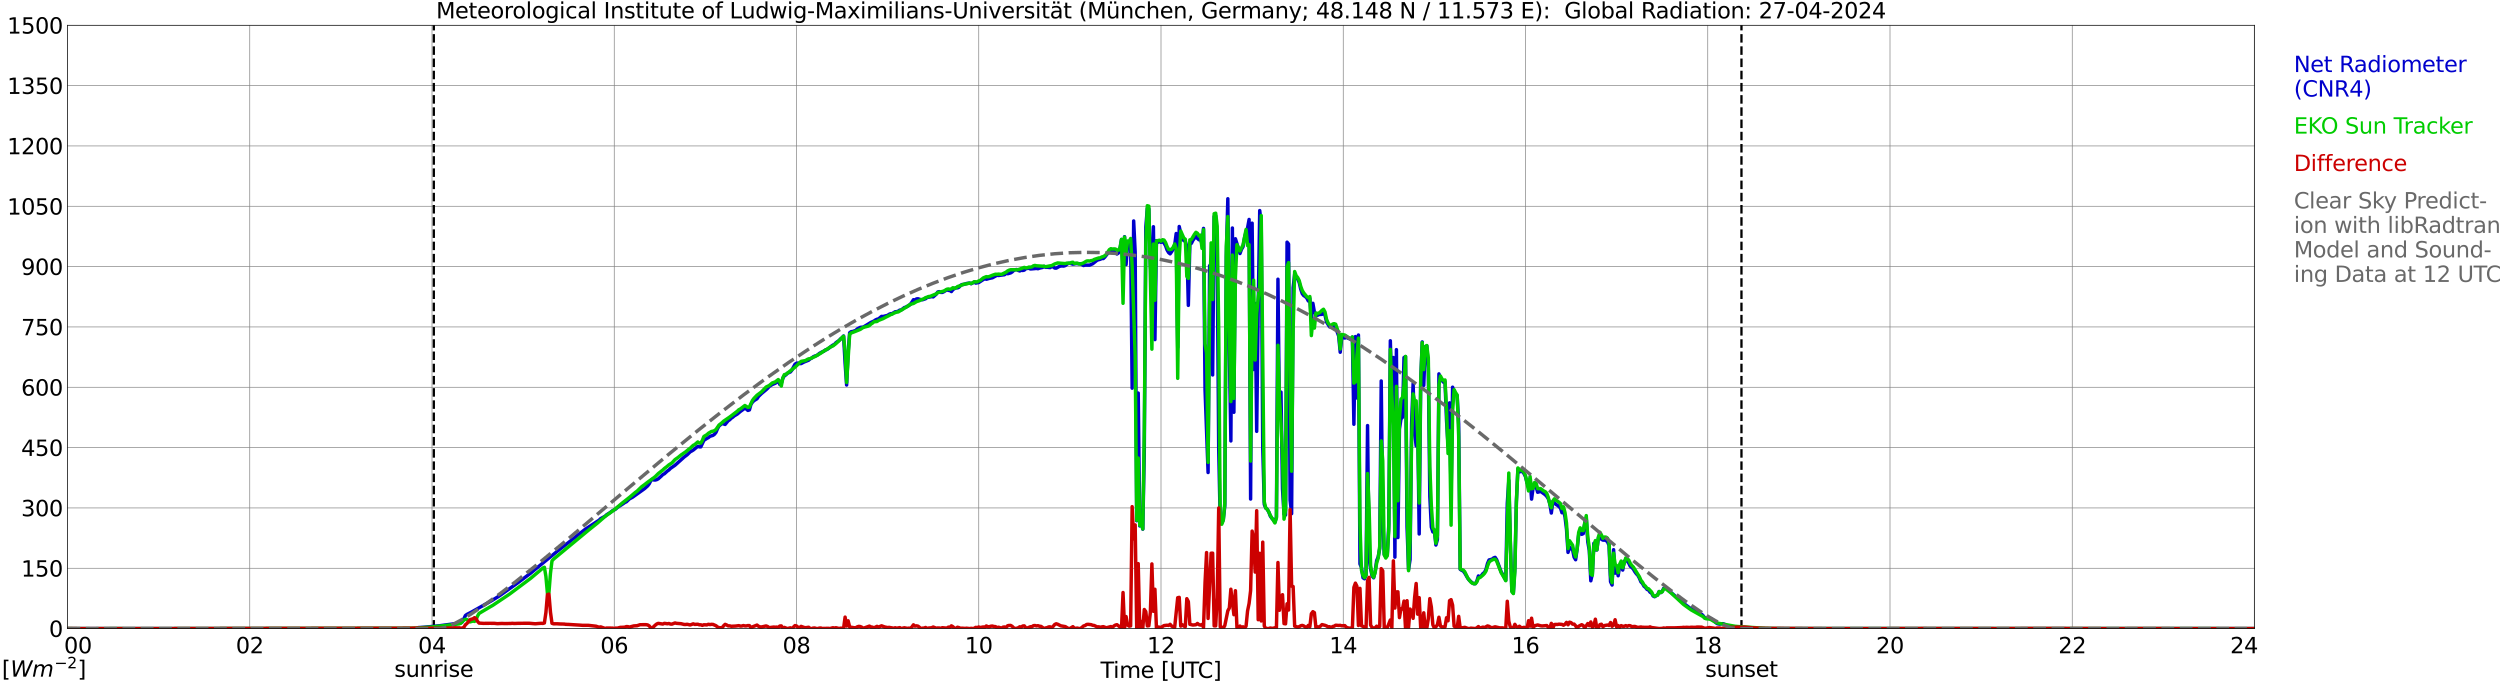 <?xml version="1.0" encoding="utf-8" standalone="no"?>
<!DOCTYPE svg PUBLIC "-//W3C//DTD SVG 1.1//EN"
  "http://www.w3.org/Graphics/SVG/1.1/DTD/svg11.dtd">
<svg xmlns:xlink="http://www.w3.org/1999/xlink" width="1085.4pt" height="296.64pt" viewBox="0 0 1085.4 296.64" xmlns="http://www.w3.org/2000/svg" version="1.1">
 <defs>
  <style type="text/css">*{stroke-linejoin: round; stroke-linecap: butt}</style>
 </defs>
 <g id="figure_1">
  <g id="patch_1">
   <path d="M 0 296.64 
L 1085.4 296.64 
L 1085.4 0 
L 0 0 
z
" style="fill: #ffffff"/>
  </g>
  <g id="axes_1">
   <g id="patch_2">
    <path d="M 29.306 272.909 
L 978.814 272.909 
L 978.814 10.976 
L 29.306 10.976 
z
" style="fill: #ffffff"/>
   </g>
   <g id="patch_3">
    <path d="M 978.814 272.909 
L 978.814 272.909 
L 978.814 10.976 
L 978.814 10.976 
z
" clip-path="url(#pf3e611a4cf)" style="fill: #d3d3d3; opacity: 0.25; stroke: #d3d3d3; stroke-linejoin: miter"/>
   </g>
   <g id="matplotlib.axis_1">
    <g id="xtick_1">
     <g id="line2d_1">
      <path d="M 29.306 272.909 
L 29.306 10.976 
" clip-path="url(#pf3e611a4cf)" style="fill: none; stroke: #808080; stroke-width: 0.3; stroke-linecap: square"/>
     </g>
     <g id="line2d_2"/>
     <g id="text_1">
      <!--    00 -->
      <g transform="translate(18.733 283.627) scale(0.095 -0.095)">
       <defs>
        <path id="DejaVuSans-20" transform="scale(0.016)"/>
        <path id="DejaVuSans-30" d="M 2034 4250 
Q 1547 4250 1301 3770 
Q 1056 3291 1056 2328 
Q 1056 1369 1301 889 
Q 1547 409 2034 409 
Q 2525 409 2770 889 
Q 3016 1369 3016 2328 
Q 3016 3291 2770 3770 
Q 2525 4250 2034 4250 
z
M 2034 4750 
Q 2819 4750 3233 4129 
Q 3647 3509 3647 2328 
Q 3647 1150 3233 529 
Q 2819 -91 2034 -91 
Q 1250 -91 836 529 
Q 422 1150 422 2328 
Q 422 3509 836 4129 
Q 1250 4750 2034 4750 
z
" transform="scale(0.016)"/>
       </defs>
       <use xlink:href="#DejaVuSans-20"/>
       <use xlink:href="#DejaVuSans-20" transform="translate(31.787 0)"/>
       <use xlink:href="#DejaVuSans-20" transform="translate(63.574 0)"/>
       <use xlink:href="#DejaVuSans-30" transform="translate(95.361 0)"/>
       <use xlink:href="#DejaVuSans-30" transform="translate(158.984 0)"/>
      </g>
     </g>
    </g>
    <g id="xtick_2">
     <g id="line2d_3">
      <path d="M 108.431 272.909 
L 108.431 10.976 
" clip-path="url(#pf3e611a4cf)" style="fill: none; stroke: #808080; stroke-width: 0.3; stroke-linecap: square"/>
     </g>
     <g id="line2d_4"/>
     <g id="text_2">
      <!-- 02 -->
      <g transform="translate(102.387 283.627) scale(0.095 -0.095)">
       <defs>
        <path id="DejaVuSans-32" d="M 1228 531 
L 3431 531 
L 3431 0 
L 469 0 
L 469 531 
Q 828 903 1448 1529 
Q 2069 2156 2228 2338 
Q 2531 2678 2651 2914 
Q 2772 3150 2772 3378 
Q 2772 3750 2511 3984 
Q 2250 4219 1831 4219 
Q 1534 4219 1204 4116 
Q 875 4013 500 3803 
L 500 4441 
Q 881 4594 1212 4672 
Q 1544 4750 1819 4750 
Q 2544 4750 2975 4387 
Q 3406 4025 3406 3419 
Q 3406 3131 3298 2873 
Q 3191 2616 2906 2266 
Q 2828 2175 2409 1742 
Q 1991 1309 1228 531 
z
" transform="scale(0.016)"/>
       </defs>
       <use xlink:href="#DejaVuSans-30"/>
       <use xlink:href="#DejaVuSans-32" transform="translate(63.623 0)"/>
      </g>
     </g>
    </g>
    <g id="xtick_3">
     <g id="line2d_5">
      <path d="M 187.557 272.909 
L 187.557 10.976 
" clip-path="url(#pf3e611a4cf)" style="fill: none; stroke: #808080; stroke-width: 0.3; stroke-linecap: square"/>
     </g>
     <g id="line2d_6"/>
     <g id="text_3">
      <!-- 04 -->
      <g transform="translate(181.513 283.627) scale(0.095 -0.095)">
       <defs>
        <path id="DejaVuSans-34" d="M 2419 4116 
L 825 1625 
L 2419 1625 
L 2419 4116 
z
M 2253 4666 
L 3047 4666 
L 3047 1625 
L 3713 1625 
L 3713 1100 
L 3047 1100 
L 3047 0 
L 2419 0 
L 2419 1100 
L 313 1100 
L 313 1709 
L 2253 4666 
z
" transform="scale(0.016)"/>
       </defs>
       <use xlink:href="#DejaVuSans-30"/>
       <use xlink:href="#DejaVuSans-34" transform="translate(63.623 0)"/>
      </g>
     </g>
    </g>
    <g id="xtick_4">
     <g id="line2d_7">
      <path d="M 266.683 272.909 
L 266.683 10.976 
" clip-path="url(#pf3e611a4cf)" style="fill: none; stroke: #808080; stroke-width: 0.3; stroke-linecap: square"/>
     </g>
     <g id="line2d_8"/>
     <g id="text_4">
      <!-- 06 -->
      <g transform="translate(260.638 283.627) scale(0.095 -0.095)">
       <defs>
        <path id="DejaVuSans-36" d="M 2113 2584 
Q 1688 2584 1439 2293 
Q 1191 2003 1191 1497 
Q 1191 994 1439 701 
Q 1688 409 2113 409 
Q 2538 409 2786 701 
Q 3034 994 3034 1497 
Q 3034 2003 2786 2293 
Q 2538 2584 2113 2584 
z
M 3366 4563 
L 3366 3988 
Q 3128 4100 2886 4159 
Q 2644 4219 2406 4219 
Q 1781 4219 1451 3797 
Q 1122 3375 1075 2522 
Q 1259 2794 1537 2939 
Q 1816 3084 2150 3084 
Q 2853 3084 3261 2657 
Q 3669 2231 3669 1497 
Q 3669 778 3244 343 
Q 2819 -91 2113 -91 
Q 1303 -91 875 529 
Q 447 1150 447 2328 
Q 447 3434 972 4092 
Q 1497 4750 2381 4750 
Q 2619 4750 2861 4703 
Q 3103 4656 3366 4563 
z
" transform="scale(0.016)"/>
       </defs>
       <use xlink:href="#DejaVuSans-30"/>
       <use xlink:href="#DejaVuSans-36" transform="translate(63.623 0)"/>
      </g>
     </g>
    </g>
    <g id="xtick_5">
     <g id="line2d_9">
      <path d="M 345.808 272.909 
L 345.808 10.976 
" clip-path="url(#pf3e611a4cf)" style="fill: none; stroke: #808080; stroke-width: 0.3; stroke-linecap: square"/>
     </g>
     <g id="line2d_10"/>
     <g id="text_5">
      <!-- 08 -->
      <g transform="translate(339.764 283.627) scale(0.095 -0.095)">
       <defs>
        <path id="DejaVuSans-38" d="M 2034 2216 
Q 1584 2216 1326 1975 
Q 1069 1734 1069 1313 
Q 1069 891 1326 650 
Q 1584 409 2034 409 
Q 2484 409 2743 651 
Q 3003 894 3003 1313 
Q 3003 1734 2745 1975 
Q 2488 2216 2034 2216 
z
M 1403 2484 
Q 997 2584 770 2862 
Q 544 3141 544 3541 
Q 544 4100 942 4425 
Q 1341 4750 2034 4750 
Q 2731 4750 3128 4425 
Q 3525 4100 3525 3541 
Q 3525 3141 3298 2862 
Q 3072 2584 2669 2484 
Q 3125 2378 3379 2068 
Q 3634 1759 3634 1313 
Q 3634 634 3220 271 
Q 2806 -91 2034 -91 
Q 1263 -91 848 271 
Q 434 634 434 1313 
Q 434 1759 690 2068 
Q 947 2378 1403 2484 
z
M 1172 3481 
Q 1172 3119 1398 2916 
Q 1625 2713 2034 2713 
Q 2441 2713 2670 2916 
Q 2900 3119 2900 3481 
Q 2900 3844 2670 4047 
Q 2441 4250 2034 4250 
Q 1625 4250 1398 4047 
Q 1172 3844 1172 3481 
z
" transform="scale(0.016)"/>
       </defs>
       <use xlink:href="#DejaVuSans-30"/>
       <use xlink:href="#DejaVuSans-38" transform="translate(63.623 0)"/>
      </g>
     </g>
    </g>
    <g id="xtick_6">
     <g id="line2d_11">
      <path d="M 424.934 272.909 
L 424.934 10.976 
" clip-path="url(#pf3e611a4cf)" style="fill: none; stroke: #808080; stroke-width: 0.3; stroke-linecap: square"/>
     </g>
     <g id="line2d_12"/>
     <g id="text_6">
      <!-- 10 -->
      <g transform="translate(418.89 283.627) scale(0.095 -0.095)">
       <defs>
        <path id="DejaVuSans-31" d="M 794 531 
L 1825 531 
L 1825 4091 
L 703 3866 
L 703 4441 
L 1819 4666 
L 2450 4666 
L 2450 531 
L 3481 531 
L 3481 0 
L 794 0 
L 794 531 
z
" transform="scale(0.016)"/>
       </defs>
       <use xlink:href="#DejaVuSans-31"/>
       <use xlink:href="#DejaVuSans-30" transform="translate(63.623 0)"/>
      </g>
     </g>
    </g>
    <g id="xtick_7">
     <g id="line2d_13">
      <path d="M 504.06 272.909 
L 504.06 10.976 
" clip-path="url(#pf3e611a4cf)" style="fill: none; stroke: #808080; stroke-width: 0.3; stroke-linecap: square"/>
     </g>
     <g id="line2d_14"/>
     <g id="text_7">
      <!-- 12 -->
      <g transform="translate(498.015 283.627) scale(0.095 -0.095)">
       <use xlink:href="#DejaVuSans-31"/>
       <use xlink:href="#DejaVuSans-32" transform="translate(63.623 0)"/>
      </g>
     </g>
    </g>
    <g id="xtick_8">
     <g id="line2d_15">
      <path d="M 583.185 272.909 
L 583.185 10.976 
" clip-path="url(#pf3e611a4cf)" style="fill: none; stroke: #808080; stroke-width: 0.3; stroke-linecap: square"/>
     </g>
     <g id="line2d_16"/>
     <g id="text_8">
      <!-- 14 -->
      <g transform="translate(577.141 283.627) scale(0.095 -0.095)">
       <use xlink:href="#DejaVuSans-31"/>
       <use xlink:href="#DejaVuSans-34" transform="translate(63.623 0)"/>
      </g>
     </g>
    </g>
    <g id="xtick_9">
     <g id="line2d_17">
      <path d="M 662.311 272.909 
L 662.311 10.976 
" clip-path="url(#pf3e611a4cf)" style="fill: none; stroke: #808080; stroke-width: 0.3; stroke-linecap: square"/>
     </g>
     <g id="line2d_18"/>
     <g id="text_9">
      <!-- 16 -->
      <g transform="translate(656.267 283.627) scale(0.095 -0.095)">
       <use xlink:href="#DejaVuSans-31"/>
       <use xlink:href="#DejaVuSans-36" transform="translate(63.623 0)"/>
      </g>
     </g>
    </g>
    <g id="xtick_10">
     <g id="line2d_19">
      <path d="M 741.437 272.909 
L 741.437 10.976 
" clip-path="url(#pf3e611a4cf)" style="fill: none; stroke: #808080; stroke-width: 0.3; stroke-linecap: square"/>
     </g>
     <g id="line2d_20"/>
     <g id="text_10">
      <!-- 18 -->
      <g transform="translate(735.392 283.627) scale(0.095 -0.095)">
       <use xlink:href="#DejaVuSans-31"/>
       <use xlink:href="#DejaVuSans-38" transform="translate(63.623 0)"/>
      </g>
     </g>
    </g>
    <g id="xtick_11">
     <g id="line2d_21">
      <path d="M 820.562 272.909 
L 820.562 10.976 
" clip-path="url(#pf3e611a4cf)" style="fill: none; stroke: #808080; stroke-width: 0.3; stroke-linecap: square"/>
     </g>
     <g id="line2d_22"/>
     <g id="text_11">
      <!-- 20 -->
      <g transform="translate(814.518 283.627) scale(0.095 -0.095)">
       <use xlink:href="#DejaVuSans-32"/>
       <use xlink:href="#DejaVuSans-30" transform="translate(63.623 0)"/>
      </g>
     </g>
    </g>
    <g id="xtick_12">
     <g id="line2d_23">
      <path d="M 899.688 272.909 
L 899.688 10.976 
" clip-path="url(#pf3e611a4cf)" style="fill: none; stroke: #808080; stroke-width: 0.3; stroke-linecap: square"/>
     </g>
     <g id="line2d_24"/>
     <g id="text_12">
      <!-- 22 -->
      <g transform="translate(893.644 283.627) scale(0.095 -0.095)">
       <use xlink:href="#DejaVuSans-32"/>
       <use xlink:href="#DejaVuSans-32" transform="translate(63.623 0)"/>
      </g>
     </g>
    </g>
    <g id="xtick_13">
     <g id="line2d_25">
      <path d="M 978.814 272.909 
L 978.814 10.976 
" clip-path="url(#pf3e611a4cf)" style="fill: none; stroke: #808080; stroke-width: 0.3; stroke-linecap: square"/>
     </g>
     <g id="line2d_26"/>
     <g id="text_13">
      <!-- 24    -->
      <g transform="translate(968.241 283.627) scale(0.095 -0.095)">
       <use xlink:href="#DejaVuSans-32"/>
       <use xlink:href="#DejaVuSans-34" transform="translate(63.623 0)"/>
       <use xlink:href="#DejaVuSans-20" transform="translate(127.246 0)"/>
       <use xlink:href="#DejaVuSans-20" transform="translate(159.033 0)"/>
       <use xlink:href="#DejaVuSans-20" transform="translate(190.82 0)"/>
      </g>
     </g>
    </g>
    <g id="text_14">
     <!-- Time [UTC] -->
     <g transform="translate(477.806 294.322) scale(0.095 -0.095)">
      <defs>
       <path id="DejaVuSans-54" d="M -19 4666 
L 3928 4666 
L 3928 4134 
L 2272 4134 
L 2272 0 
L 1638 0 
L 1638 4134 
L -19 4134 
L -19 4666 
z
" transform="scale(0.016)"/>
       <path id="DejaVuSans-69" d="M 603 3500 
L 1178 3500 
L 1178 0 
L 603 0 
L 603 3500 
z
M 603 4863 
L 1178 4863 
L 1178 4134 
L 603 4134 
L 603 4863 
z
" transform="scale(0.016)"/>
       <path id="DejaVuSans-6d" d="M 3328 2828 
Q 3544 3216 3844 3400 
Q 4144 3584 4550 3584 
Q 5097 3584 5394 3201 
Q 5691 2819 5691 2113 
L 5691 0 
L 5113 0 
L 5113 2094 
Q 5113 2597 4934 2840 
Q 4756 3084 4391 3084 
Q 3944 3084 3684 2787 
Q 3425 2491 3425 1978 
L 3425 0 
L 2847 0 
L 2847 2094 
Q 2847 2600 2669 2842 
Q 2491 3084 2119 3084 
Q 1678 3084 1418 2786 
Q 1159 2488 1159 1978 
L 1159 0 
L 581 0 
L 581 3500 
L 1159 3500 
L 1159 2956 
Q 1356 3278 1631 3431 
Q 1906 3584 2284 3584 
Q 2666 3584 2933 3390 
Q 3200 3197 3328 2828 
z
" transform="scale(0.016)"/>
       <path id="DejaVuSans-65" d="M 3597 1894 
L 3597 1613 
L 953 1613 
Q 991 1019 1311 708 
Q 1631 397 2203 397 
Q 2534 397 2845 478 
Q 3156 559 3463 722 
L 3463 178 
Q 3153 47 2828 -22 
Q 2503 -91 2169 -91 
Q 1331 -91 842 396 
Q 353 884 353 1716 
Q 353 2575 817 3079 
Q 1281 3584 2069 3584 
Q 2775 3584 3186 3129 
Q 3597 2675 3597 1894 
z
M 3022 2063 
Q 3016 2534 2758 2815 
Q 2500 3097 2075 3097 
Q 1594 3097 1305 2825 
Q 1016 2553 972 2059 
L 3022 2063 
z
" transform="scale(0.016)"/>
       <path id="DejaVuSans-5b" d="M 550 4863 
L 1875 4863 
L 1875 4416 
L 1125 4416 
L 1125 -397 
L 1875 -397 
L 1875 -844 
L 550 -844 
L 550 4863 
z
" transform="scale(0.016)"/>
       <path id="DejaVuSans-55" d="M 556 4666 
L 1191 4666 
L 1191 1831 
Q 1191 1081 1462 751 
Q 1734 422 2344 422 
Q 2950 422 3222 751 
Q 3494 1081 3494 1831 
L 3494 4666 
L 4128 4666 
L 4128 1753 
Q 4128 841 3676 375 
Q 3225 -91 2344 -91 
Q 1459 -91 1007 375 
Q 556 841 556 1753 
L 556 4666 
z
" transform="scale(0.016)"/>
       <path id="DejaVuSans-43" d="M 4122 4306 
L 4122 3641 
Q 3803 3938 3442 4084 
Q 3081 4231 2675 4231 
Q 1875 4231 1450 3742 
Q 1025 3253 1025 2328 
Q 1025 1406 1450 917 
Q 1875 428 2675 428 
Q 3081 428 3442 575 
Q 3803 722 4122 1019 
L 4122 359 
Q 3791 134 3420 21 
Q 3050 -91 2638 -91 
Q 1578 -91 968 557 
Q 359 1206 359 2328 
Q 359 3453 968 4101 
Q 1578 4750 2638 4750 
Q 3056 4750 3426 4639 
Q 3797 4528 4122 4306 
z
" transform="scale(0.016)"/>
       <path id="DejaVuSans-5d" d="M 1947 4863 
L 1947 -844 
L 622 -844 
L 622 -397 
L 1369 -397 
L 1369 4416 
L 622 4416 
L 622 4863 
L 1947 4863 
z
" transform="scale(0.016)"/>
      </defs>
      <use xlink:href="#DejaVuSans-54"/>
      <use xlink:href="#DejaVuSans-69" transform="translate(57.959 0)"/>
      <use xlink:href="#DejaVuSans-6d" transform="translate(85.742 0)"/>
      <use xlink:href="#DejaVuSans-65" transform="translate(183.154 0)"/>
      <use xlink:href="#DejaVuSans-20" transform="translate(244.678 0)"/>
      <use xlink:href="#DejaVuSans-5b" transform="translate(276.465 0)"/>
      <use xlink:href="#DejaVuSans-55" transform="translate(315.479 0)"/>
      <use xlink:href="#DejaVuSans-54" transform="translate(388.672 0)"/>
      <use xlink:href="#DejaVuSans-43" transform="translate(443.881 0)"/>
      <use xlink:href="#DejaVuSans-5d" transform="translate(513.705 0)"/>
     </g>
    </g>
   </g>
   <g id="matplotlib.axis_2">
    <g id="ytick_1">
     <g id="line2d_27">
      <path d="M 29.306 272.909 
L 978.814 272.909 
" clip-path="url(#pf3e611a4cf)" style="fill: none; stroke: #808080; stroke-width: 0.3; stroke-linecap: square"/>
     </g>
     <g id="line2d_28"/>
     <g id="text_15">
      <!-- 0 -->
      <g transform="translate(21.261 276.518) scale(0.095 -0.095)">
       <use xlink:href="#DejaVuSans-30"/>
      </g>
     </g>
    </g>
    <g id="ytick_2">
     <g id="line2d_29">
      <path d="M 29.306 246.715 
L 978.814 246.715 
" clip-path="url(#pf3e611a4cf)" style="fill: none; stroke: #808080; stroke-width: 0.3; stroke-linecap: square"/>
     </g>
     <g id="line2d_30"/>
     <g id="text_16">
      <!-- 150 -->
      <g transform="translate(9.173 250.325) scale(0.095 -0.095)">
       <defs>
        <path id="DejaVuSans-35" d="M 691 4666 
L 3169 4666 
L 3169 4134 
L 1269 4134 
L 1269 2991 
Q 1406 3038 1543 3061 
Q 1681 3084 1819 3084 
Q 2600 3084 3056 2656 
Q 3513 2228 3513 1497 
Q 3513 744 3044 326 
Q 2575 -91 1722 -91 
Q 1428 -91 1123 -41 
Q 819 9 494 109 
L 494 744 
Q 775 591 1075 516 
Q 1375 441 1709 441 
Q 2250 441 2565 725 
Q 2881 1009 2881 1497 
Q 2881 1984 2565 2268 
Q 2250 2553 1709 2553 
Q 1456 2553 1204 2497 
Q 953 2441 691 2322 
L 691 4666 
z
" transform="scale(0.016)"/>
       </defs>
       <use xlink:href="#DejaVuSans-31"/>
       <use xlink:href="#DejaVuSans-35" transform="translate(63.623 0)"/>
       <use xlink:href="#DejaVuSans-30" transform="translate(127.246 0)"/>
      </g>
     </g>
    </g>
    <g id="ytick_3">
     <g id="line2d_31">
      <path d="M 29.306 220.522 
L 978.814 220.522 
" clip-path="url(#pf3e611a4cf)" style="fill: none; stroke: #808080; stroke-width: 0.3; stroke-linecap: square"/>
     </g>
     <g id="line2d_32"/>
     <g id="text_17">
      <!-- 300 -->
      <g transform="translate(9.173 224.131) scale(0.095 -0.095)">
       <defs>
        <path id="DejaVuSans-33" d="M 2597 2516 
Q 3050 2419 3304 2112 
Q 3559 1806 3559 1356 
Q 3559 666 3084 287 
Q 2609 -91 1734 -91 
Q 1441 -91 1130 -33 
Q 819 25 488 141 
L 488 750 
Q 750 597 1062 519 
Q 1375 441 1716 441 
Q 2309 441 2620 675 
Q 2931 909 2931 1356 
Q 2931 1769 2642 2001 
Q 2353 2234 1838 2234 
L 1294 2234 
L 1294 2753 
L 1863 2753 
Q 2328 2753 2575 2939 
Q 2822 3125 2822 3475 
Q 2822 3834 2567 4026 
Q 2313 4219 1838 4219 
Q 1578 4219 1281 4162 
Q 984 4106 628 3988 
L 628 4550 
Q 988 4650 1302 4700 
Q 1616 4750 1894 4750 
Q 2613 4750 3031 4423 
Q 3450 4097 3450 3541 
Q 3450 3153 3228 2886 
Q 3006 2619 2597 2516 
z
" transform="scale(0.016)"/>
       </defs>
       <use xlink:href="#DejaVuSans-33"/>
       <use xlink:href="#DejaVuSans-30" transform="translate(63.623 0)"/>
       <use xlink:href="#DejaVuSans-30" transform="translate(127.246 0)"/>
      </g>
     </g>
    </g>
    <g id="ytick_4">
     <g id="line2d_33">
      <path d="M 29.306 194.329 
L 978.814 194.329 
" clip-path="url(#pf3e611a4cf)" style="fill: none; stroke: #808080; stroke-width: 0.3; stroke-linecap: square"/>
     </g>
     <g id="line2d_34"/>
     <g id="text_18">
      <!-- 450 -->
      <g transform="translate(9.173 197.938) scale(0.095 -0.095)">
       <use xlink:href="#DejaVuSans-34"/>
       <use xlink:href="#DejaVuSans-35" transform="translate(63.623 0)"/>
       <use xlink:href="#DejaVuSans-30" transform="translate(127.246 0)"/>
      </g>
     </g>
    </g>
    <g id="ytick_5">
     <g id="line2d_35">
      <path d="M 29.306 168.136 
L 978.814 168.136 
" clip-path="url(#pf3e611a4cf)" style="fill: none; stroke: #808080; stroke-width: 0.3; stroke-linecap: square"/>
     </g>
     <g id="line2d_36"/>
     <g id="text_19">
      <!-- 600 -->
      <g transform="translate(9.173 171.745) scale(0.095 -0.095)">
       <use xlink:href="#DejaVuSans-36"/>
       <use xlink:href="#DejaVuSans-30" transform="translate(63.623 0)"/>
       <use xlink:href="#DejaVuSans-30" transform="translate(127.246 0)"/>
      </g>
     </g>
    </g>
    <g id="ytick_6">
     <g id="line2d_37">
      <path d="M 29.306 141.942 
L 978.814 141.942 
" clip-path="url(#pf3e611a4cf)" style="fill: none; stroke: #808080; stroke-width: 0.3; stroke-linecap: square"/>
     </g>
     <g id="line2d_38"/>
     <g id="text_20">
      <!-- 750 -->
      <g transform="translate(9.173 145.551) scale(0.095 -0.095)">
       <defs>
        <path id="DejaVuSans-37" d="M 525 4666 
L 3525 4666 
L 3525 4397 
L 1831 0 
L 1172 0 
L 2766 4134 
L 525 4134 
L 525 4666 
z
" transform="scale(0.016)"/>
       </defs>
       <use xlink:href="#DejaVuSans-37"/>
       <use xlink:href="#DejaVuSans-35" transform="translate(63.623 0)"/>
       <use xlink:href="#DejaVuSans-30" transform="translate(127.246 0)"/>
      </g>
     </g>
    </g>
    <g id="ytick_7">
     <g id="line2d_39">
      <path d="M 29.306 115.749 
L 978.814 115.749 
" clip-path="url(#pf3e611a4cf)" style="fill: none; stroke: #808080; stroke-width: 0.3; stroke-linecap: square"/>
     </g>
     <g id="line2d_40"/>
     <g id="text_21">
      <!-- 900 -->
      <g transform="translate(9.173 119.358) scale(0.095 -0.095)">
       <defs>
        <path id="DejaVuSans-39" d="M 703 97 
L 703 672 
Q 941 559 1184 500 
Q 1428 441 1663 441 
Q 2288 441 2617 861 
Q 2947 1281 2994 2138 
Q 2813 1869 2534 1725 
Q 2256 1581 1919 1581 
Q 1219 1581 811 2004 
Q 403 2428 403 3163 
Q 403 3881 828 4315 
Q 1253 4750 1959 4750 
Q 2769 4750 3195 4129 
Q 3622 3509 3622 2328 
Q 3622 1225 3098 567 
Q 2575 -91 1691 -91 
Q 1453 -91 1209 -44 
Q 966 3 703 97 
z
M 1959 2075 
Q 2384 2075 2632 2365 
Q 2881 2656 2881 3163 
Q 2881 3666 2632 3958 
Q 2384 4250 1959 4250 
Q 1534 4250 1286 3958 
Q 1038 3666 1038 3163 
Q 1038 2656 1286 2365 
Q 1534 2075 1959 2075 
z
" transform="scale(0.016)"/>
       </defs>
       <use xlink:href="#DejaVuSans-39"/>
       <use xlink:href="#DejaVuSans-30" transform="translate(63.623 0)"/>
       <use xlink:href="#DejaVuSans-30" transform="translate(127.246 0)"/>
      </g>
     </g>
    </g>
    <g id="ytick_8">
     <g id="line2d_41">
      <path d="M 29.306 89.556 
L 978.814 89.556 
" clip-path="url(#pf3e611a4cf)" style="fill: none; stroke: #808080; stroke-width: 0.3; stroke-linecap: square"/>
     </g>
     <g id="line2d_42"/>
     <g id="text_22">
      <!-- 1050 -->
      <g transform="translate(3.128 93.165) scale(0.095 -0.095)">
       <use xlink:href="#DejaVuSans-31"/>
       <use xlink:href="#DejaVuSans-30" transform="translate(63.623 0)"/>
       <use xlink:href="#DejaVuSans-35" transform="translate(127.246 0)"/>
       <use xlink:href="#DejaVuSans-30" transform="translate(190.869 0)"/>
      </g>
     </g>
    </g>
    <g id="ytick_9">
     <g id="line2d_43">
      <path d="M 29.306 63.362 
L 978.814 63.362 
" clip-path="url(#pf3e611a4cf)" style="fill: none; stroke: #808080; stroke-width: 0.3; stroke-linecap: square"/>
     </g>
     <g id="line2d_44"/>
     <g id="text_23">
      <!-- 1200 -->
      <g transform="translate(3.128 66.972) scale(0.095 -0.095)">
       <use xlink:href="#DejaVuSans-31"/>
       <use xlink:href="#DejaVuSans-32" transform="translate(63.623 0)"/>
       <use xlink:href="#DejaVuSans-30" transform="translate(127.246 0)"/>
       <use xlink:href="#DejaVuSans-30" transform="translate(190.869 0)"/>
      </g>
     </g>
    </g>
    <g id="ytick_10">
     <g id="line2d_45">
      <path d="M 29.306 37.169 
L 978.814 37.169 
" clip-path="url(#pf3e611a4cf)" style="fill: none; stroke: #808080; stroke-width: 0.3; stroke-linecap: square"/>
     </g>
     <g id="line2d_46"/>
     <g id="text_24">
      <!-- 1350 -->
      <g transform="translate(3.128 40.778) scale(0.095 -0.095)">
       <use xlink:href="#DejaVuSans-31"/>
       <use xlink:href="#DejaVuSans-33" transform="translate(63.623 0)"/>
       <use xlink:href="#DejaVuSans-35" transform="translate(127.246 0)"/>
       <use xlink:href="#DejaVuSans-30" transform="translate(190.869 0)"/>
      </g>
     </g>
    </g>
    <g id="ytick_11">
     <g id="line2d_47">
      <path d="M 29.306 10.976 
L 978.814 10.976 
" clip-path="url(#pf3e611a4cf)" style="fill: none; stroke: #808080; stroke-width: 0.3; stroke-linecap: square"/>
     </g>
     <g id="line2d_48"/>
     <g id="text_25">
      <!-- 1500 -->
      <g transform="translate(3.128 14.585) scale(0.095 -0.095)">
       <use xlink:href="#DejaVuSans-31"/>
       <use xlink:href="#DejaVuSans-35" transform="translate(63.623 0)"/>
       <use xlink:href="#DejaVuSans-30" transform="translate(127.246 0)"/>
       <use xlink:href="#DejaVuSans-30" transform="translate(190.869 0)"/>
      </g>
     </g>
    </g>
   </g>
   <g id="line2d_49">
    <path d="M 188.348 272.909 
L 188.348 10.976 
" clip-path="url(#pf3e611a4cf)" style="fill: none; stroke-dasharray: 3.7,1.6; stroke-dashoffset: 0; stroke: #000000"/>
   </g>
   <g id="line2d_50">
    <path d="M 756.075 272.909 
L 756.075 10.976 
" clip-path="url(#pf3e611a4cf)" style="fill: none; stroke-dasharray: 3.7,1.6; stroke-dashoffset: 0; stroke: #000000"/>
   </g>
   <g id="line2d_51">
    <path d="M 29.306 272.909 
L 180.963 272.909 
L 181.623 272.469 
L 184.26 272.306 
L 190.854 271.672 
L 199.426 270.511 
L 200.085 270.403 
L 200.745 270.024 
L 202.063 267.228 
L 202.723 266.757 
L 204.701 265.744 
L 213.273 260.895 
L 216.57 258.869 
L 224.482 253.264 
L 226.461 251.792 
L 230.417 248.821 
L 232.395 247.161 
L 237.67 242.825 
L 240.308 240.691 
L 241.626 239.598 
L 242.945 238.557 
L 248.22 234.438 
L 250.858 232.304 
L 254.155 229.739 
L 259.43 226.281 
L 260.089 225.876 
L 260.748 225.188 
L 262.726 224.121 
L 263.386 223.486 
L 264.705 222.675 
L 266.023 221.689 
L 267.342 220.987 
L 268.002 220.353 
L 270.639 218.624 
L 271.298 218.151 
L 271.958 217.854 
L 273.277 216.598 
L 274.595 215.896 
L 279.87 212.128 
L 281.189 210.939 
L 281.849 210.075 
L 282.508 208.779 
L 283.167 208.117 
L 283.827 208.374 
L 284.486 208.414 
L 285.145 208.238 
L 285.805 207.874 
L 287.124 206.685 
L 287.783 206.023 
L 288.442 205.699 
L 289.761 204.483 
L 290.42 204.038 
L 291.08 203.362 
L 293.058 201.998 
L 297.014 198.434 
L 298.333 197.448 
L 299.652 196.164 
L 300.971 195.408 
L 302.949 193.774 
L 303.608 194.004 
L 304.267 194.004 
L 305.586 191.18 
L 306.905 190.33 
L 307.564 189.993 
L 308.224 189.439 
L 309.543 189.02 
L 310.202 188.535 
L 310.861 187.697 
L 311.521 186.116 
L 312.18 184.941 
L 313.499 183.848 
L 314.818 184.279 
L 316.136 182.673 
L 316.796 182.254 
L 317.455 181.58 
L 318.114 181.147 
L 318.774 180.567 
L 320.093 179.783 
L 321.411 178.662 
L 323.39 177.218 
L 324.049 177.609 
L 324.708 178.189 
L 325.368 177.974 
L 326.027 175.569 
L 326.686 174.597 
L 327.346 173.935 
L 328.665 173.125 
L 329.324 172.112 
L 330.643 170.828 
L 332.621 169.182 
L 333.28 168.574 
L 333.94 167.804 
L 335.258 166.953 
L 336.577 166.412 
L 337.236 165.953 
L 337.896 165.305 
L 338.555 166.913 
L 339.215 166.454 
L 339.874 164.238 
L 340.533 163.145 
L 341.193 162.752 
L 341.852 162.05 
L 343.171 161.482 
L 343.83 160.646 
L 345.149 158.133 
L 345.808 157.688 
L 346.468 157.622 
L 347.127 157.836 
L 347.787 157.864 
L 349.105 157.162 
L 351.083 156.378 
L 351.743 155.797 
L 352.402 155.46 
L 353.062 154.92 
L 353.721 154.595 
L 354.38 154.433 
L 355.04 154.07 
L 355.699 153.462 
L 357.018 152.746 
L 357.677 152.502 
L 358.337 151.936 
L 358.996 151.746 
L 359.655 151.328 
L 360.974 150.273 
L 361.634 149.814 
L 362.293 149.503 
L 362.952 148.775 
L 364.271 147.857 
L 364.93 147.115 
L 365.59 146.681 
L 366.249 145.871 
L 366.909 157.702 
L 367.568 167.156 
L 368.227 152.812 
L 368.887 144.467 
L 369.546 143.994 
L 370.206 143.926 
L 371.524 143.454 
L 372.184 142.819 
L 373.502 142.131 
L 374.821 141.995 
L 378.118 139.983 
L 379.437 139.389 
L 380.096 138.916 
L 380.756 138.605 
L 381.415 138.457 
L 382.734 137.364 
L 383.393 137.418 
L 385.371 136.917 
L 386.031 136.457 
L 386.69 136.188 
L 387.349 136.174 
L 388.668 135.338 
L 389.328 135.31 
L 389.987 135.081 
L 390.646 134.634 
L 391.306 134.568 
L 392.624 133.527 
L 393.284 133.353 
L 393.943 132.947 
L 394.603 132.677 
L 395.262 132.041 
L 395.921 131.191 
L 396.581 130.124 
L 397.24 130.232 
L 397.899 129.773 
L 398.559 129.706 
L 399.878 130.138 
L 400.537 130.138 
L 401.856 129.693 
L 402.515 129.139 
L 403.834 128.922 
L 404.493 128.774 
L 405.153 128.894 
L 406.471 127.747 
L 407.131 126.775 
L 407.79 126.626 
L 408.45 126.965 
L 409.109 126.965 
L 409.768 126.654 
L 411.087 125.802 
L 411.746 126.073 
L 412.406 126.127 
L 413.065 126.586 
L 413.725 125.708 
L 415.043 124.911 
L 415.703 124.992 
L 416.362 124.669 
L 417.022 123.899 
L 417.681 123.534 
L 418.34 123.52 
L 419.659 123.074 
L 420.978 122.9 
L 421.637 123.197 
L 422.956 122.453 
L 423.615 122.912 
L 424.934 122.655 
L 426.912 121.36 
L 427.572 120.995 
L 428.231 121.251 
L 429.55 120.86 
L 430.869 120.603 
L 432.847 119.509 
L 433.506 119.617 
L 436.144 119.266 
L 436.803 118.644 
L 437.462 118.861 
L 438.781 118.484 
L 439.44 118.064 
L 440.1 117.429 
L 440.759 117.106 
L 441.419 117.011 
L 442.078 117.429 
L 442.737 117.631 
L 443.397 117.348 
L 444.056 117.429 
L 444.716 117.268 
L 445.375 116.633 
L 446.694 116.456 
L 447.353 116.781 
L 448.672 116.673 
L 449.991 116.538 
L 450.65 116.673 
L 451.309 116.416 
L 452.628 116.119 
L 453.287 115.634 
L 453.947 116.079 
L 454.606 116.039 
L 455.925 116.187 
L 456.584 115.714 
L 457.244 115.876 
L 457.903 116.376 
L 458.563 116.43 
L 459.881 115.688 
L 460.541 115.485 
L 461.859 115.511 
L 462.519 115.295 
L 463.178 114.741 
L 463.838 114.336 
L 464.497 114.31 
L 465.816 114.687 
L 467.134 114.445 
L 469.113 114.539 
L 470.431 115.283 
L 471.091 115.106 
L 473.069 115.12 
L 474.388 114.513 
L 476.366 112.932 
L 477.685 112.567 
L 478.344 112.256 
L 479.003 112.256 
L 479.663 111.623 
L 481.641 109.084 
L 482.96 108.651 
L 484.938 110.259 
L 485.597 109.854 
L 486.256 108.205 
L 486.916 104.006 
L 487.575 116.025 
L 488.235 102.762 
L 488.894 114.89 
L 489.553 106.139 
L 490.213 105.937 
L 490.872 104.694 
L 491.532 168.534 
L 492.191 95.929 
L 492.85 109.515 
L 493.51 226.093 
L 494.169 170.654 
L 494.828 228.347 
L 495.488 224.376 
L 496.147 229.739 
L 496.807 195.705 
L 497.466 98.617 
L 498.125 90.472 
L 498.785 90.743 
L 499.444 115.026 
L 500.103 123.52 
L 500.763 98.44 
L 501.422 147.438 
L 502.082 104.477 
L 502.741 105.181 
L 503.4 104.896 
L 504.06 105.207 
L 504.719 104.924 
L 505.379 105.532 
L 506.038 106.665 
L 506.697 108.516 
L 507.357 109.651 
L 508.016 110.205 
L 508.675 109.286 
L 509.335 108.151 
L 509.994 106.476 
L 510.654 101.385 
L 511.313 150.855 
L 511.972 98.334 
L 512.632 101.398 
L 513.291 103.667 
L 513.95 104.437 
L 514.61 104.722 
L 515.269 107.03 
L 515.929 132.582 
L 516.588 105.977 
L 517.247 105.666 
L 517.907 104.329 
L 519.226 102.547 
L 519.885 103.518 
L 520.544 104.1 
L 521.204 103.587 
L 521.863 106.045 
L 522.522 99.17 
L 523.182 169.276 
L 524.501 205.145 
L 525.16 115.349 
L 526.479 162.794 
L 527.138 93.97 
L 527.797 93.741 
L 528.457 111.649 
L 529.116 195.137 
L 529.776 226.713 
L 530.435 226.997 
L 531.094 225.728 
L 531.754 219.705 
L 532.413 111.244 
L 533.073 86.287 
L 533.732 152.245 
L 534.391 191.437 
L 535.051 98.994 
L 535.71 178.999 
L 536.369 103.655 
L 538.348 110.068 
L 539.007 108.245 
L 539.666 107.152 
L 540.326 103.236 
L 540.985 100.67 
L 541.644 98.968 
L 542.304 95.281 
L 542.963 216.665 
L 543.623 96.888 
L 544.282 160.429 
L 544.941 131.772 
L 545.601 187.278 
L 546.26 133.353 
L 546.919 91.419 
L 547.579 96.888 
L 548.238 194.814 
L 548.898 219.001 
L 549.557 220.609 
L 550.216 221.149 
L 550.876 222.338 
L 551.535 224.093 
L 552.195 225.026 
L 552.854 225.674 
L 553.513 226.672 
L 554.173 224.484 
L 554.832 121.225 
L 555.491 180.647 
L 556.151 170.235 
L 556.81 212.303 
L 557.47 223.215 
L 558.129 223.58 
L 558.788 105.139 
L 559.448 105.949 
L 560.107 217.178 
L 560.766 223.012 
L 561.426 124.925 
L 562.085 118.969 
L 562.745 120.589 
L 563.404 121.171 
L 564.063 122.643 
L 564.723 125.533 
L 565.382 127.504 
L 566.042 128.329 
L 566.701 128.734 
L 567.36 129.382 
L 568.02 130.665 
L 568.679 129.544 
L 569.338 139.241 
L 569.998 131.678 
L 570.657 135.527 
L 571.317 136.297 
L 571.976 136.89 
L 572.635 136.566 
L 573.954 136.471 
L 574.613 135.85 
L 575.273 136.876 
L 575.932 139.794 
L 577.251 141.9 
L 577.91 141.806 
L 578.57 141.59 
L 579.229 141.549 
L 579.889 142.225 
L 581.207 145.939 
L 581.867 152.935 
L 582.526 146.411 
L 583.845 146.762 
L 584.504 146.493 
L 586.482 147.329 
L 587.142 146.357 
L 587.801 184.199 
L 588.46 146.128 
L 589.12 172.801 
L 589.779 145.452 
L 590.439 244.851 
L 591.098 246.337 
L 591.757 250.821 
L 592.417 251.28 
L 593.076 249.672 
L 593.736 184.767 
L 594.395 242.352 
L 595.054 246.984 
L 595.714 250.077 
L 596.373 250.861 
L 597.032 248.228 
L 597.692 243.378 
L 598.351 241.826 
L 599.011 238.206 
L 599.67 165.399 
L 600.329 225.16 
L 600.989 240.853 
L 601.648 241.65 
L 602.307 240.908 
L 602.967 227.727 
L 603.626 147.951 
L 604.286 171.179 
L 604.945 155.217 
L 605.604 241.892 
L 606.264 151.8 
L 606.923 233.385 
L 607.582 186.305 
L 608.242 181.903 
L 608.901 181.161 
L 609.561 155.231 
L 610.22 154.826 
L 610.879 228.806 
L 611.539 247.227 
L 612.198 242.959 
L 612.858 184.01 
L 613.517 166.574 
L 614.176 187.831 
L 614.836 193.599 
L 615.495 182.619 
L 616.154 231.832 
L 616.814 165.576 
L 617.473 148.45 
L 618.133 167.318 
L 618.792 150.544 
L 619.451 150.153 
L 620.111 159.565 
L 620.77 215.531 
L 621.429 228.846 
L 622.089 230.954 
L 622.748 230.252 
L 623.408 236.626 
L 624.067 234.223 
L 624.726 162.321 
L 625.386 164.346 
L 626.705 165.927 
L 627.364 165.696 
L 628.023 182.51 
L 628.683 193.505 
L 629.342 174.907 
L 630.001 215.449 
L 630.661 168.101 
L 631.32 170.194 
L 631.98 171.127 
L 632.639 171.761 
L 633.298 184.131 
L 633.958 247.173 
L 634.617 247.62 
L 635.276 247.889 
L 635.936 248.793 
L 637.255 251.078 
L 637.914 251.914 
L 639.233 253.075 
L 639.892 253.466 
L 640.552 253.386 
L 641.211 252.225 
L 641.87 250.063 
L 642.53 250.564 
L 643.189 249.874 
L 643.848 249.01 
L 644.508 248.525 
L 645.167 247.173 
L 645.827 244.608 
L 646.486 243.108 
L 647.805 242.771 
L 648.464 242.231 
L 649.123 241.988 
L 649.783 242.987 
L 651.761 248.322 
L 652.42 249.415 
L 653.739 251.928 
L 654.399 218.57 
L 655.058 208.602 
L 655.717 235.222 
L 656.377 256.533 
L 657.036 257.477 
L 657.695 246.431 
L 658.355 217.571 
L 659.014 203.633 
L 659.674 204.888 
L 660.333 204.632 
L 660.992 204.782 
L 661.652 205.604 
L 662.311 206.942 
L 662.97 209.575 
L 663.63 209.724 
L 664.289 207.914 
L 664.949 216.693 
L 665.608 211.723 
L 666.267 210.682 
L 666.927 211.278 
L 667.586 213.721 
L 668.905 213.357 
L 670.883 214.788 
L 671.542 215.504 
L 672.202 216.504 
L 672.861 218.638 
L 673.521 222.743 
L 674.18 217.706 
L 675.499 218.961 
L 676.158 219.366 
L 677.477 220.515 
L 678.136 222.607 
L 678.796 221.474 
L 679.455 224.39 
L 680.114 229.793 
L 680.774 239.827 
L 681.433 237.558 
L 682.092 238.286 
L 682.752 238.639 
L 683.411 241.892 
L 684.071 243.013 
L 684.73 238.314 
L 685.389 232.169 
L 686.049 230.563 
L 686.708 231.981 
L 687.368 231.696 
L 688.027 227.2 
L 688.686 225.066 
L 689.346 235.248 
L 690.005 239.002 
L 690.664 252.157 
L 691.324 249.213 
L 691.983 235.898 
L 692.643 238.774 
L 693.302 238.746 
L 693.961 233.465 
L 694.621 232.817 
L 695.28 234.141 
L 695.939 234.506 
L 696.599 234.478 
L 697.258 234.668 
L 697.918 235.222 
L 698.577 236.788 
L 699.236 252.576 
L 699.896 253.994 
L 700.555 238.651 
L 701.215 248.848 
L 701.874 246.254 
L 702.533 249.969 
L 703.193 245.647 
L 703.852 244.878 
L 704.511 247.498 
L 705.171 243.649 
L 705.83 243.527 
L 706.49 243.581 
L 707.149 244.5 
L 707.808 245.863 
L 708.468 246.351 
L 709.127 247.079 
L 709.786 248.214 
L 710.446 249.118 
L 711.105 249.794 
L 711.765 251.023 
L 712.424 252.63 
L 713.083 253.292 
L 713.743 254.493 
L 714.402 255.021 
L 715.062 255.911 
L 715.721 256.128 
L 716.38 257.114 
L 717.04 257.465 
L 717.699 258.747 
L 718.358 259.072 
L 719.677 258.235 
L 720.337 256.816 
L 720.996 257.303 
L 721.655 256.844 
L 722.315 255.412 
L 722.974 255.303 
L 723.633 255.628 
L 728.909 260.193 
L 731.546 262.395 
L 732.865 263.366 
L 733.524 263.893 
L 734.184 264.19 
L 736.162 265.339 
L 736.821 265.622 
L 738.14 266.432 
L 738.799 266.703 
L 739.459 267.351 
L 740.118 268.255 
L 740.777 268.458 
L 741.437 268.309 
L 742.096 268.309 
L 742.756 268.552 
L 743.415 268.917 
L 745.393 270.672 
L 746.052 270.888 
L 746.712 270.97 
L 747.371 270.794 
L 748.031 270.78 
L 748.69 271.025 
L 750.009 271.767 
L 751.327 272.158 
L 755.943 272.725 
L 757.921 272.874 
L 760.559 272.909 
L 978.154 272.909 
L 978.154 272.909 
" clip-path="url(#pf3e611a4cf)" style="fill: none; stroke: #0000cc; stroke-width: 1.5; stroke-linecap: square"/>
   </g>
   <g id="line2d_52">
    <path d="M 28.646 272.885 
L 40.515 272.93 
L 50.406 272.881 
L 57 272.911 
L 70.187 272.904 
L 178.326 272.745 
L 180.963 272.654 
L 186.898 272.246 
L 191.513 271.765 
L 196.129 271.262 
L 199.426 270.845 
L 200.085 270.57 
L 200.745 269.784 
L 201.404 269.193 
L 202.063 268.883 
L 202.723 268.966 
L 204.042 270.014 
L 205.36 269.644 
L 206.02 269.791 
L 206.679 269.047 
L 207.339 267.437 
L 207.998 266.318 
L 212.614 263.571 
L 213.932 262.826 
L 216.57 261.064 
L 221.186 257.966 
L 230.417 251.071 
L 235.692 246.635 
L 236.351 246.284 
L 237.011 250.258 
L 237.67 257.585 
L 238.329 257.277 
L 238.989 248.913 
L 239.648 243.514 
L 240.308 242.771 
L 255.473 230.217 
L 259.43 227.058 
L 262.726 224.187 
L 266.683 221.35 
L 269.98 218.543 
L 273.277 215.95 
L 275.914 213.721 
L 276.573 213.26 
L 278.552 211.345 
L 279.87 210.383 
L 281.189 209.35 
L 283.827 207.435 
L 284.486 206.921 
L 285.805 205.602 
L 287.783 204.057 
L 288.442 203.415 
L 289.761 202.389 
L 290.42 201.816 
L 291.739 200.978 
L 293.058 199.541 
L 294.377 198.619 
L 295.696 197.536 
L 297.674 196.185 
L 298.992 195.068 
L 299.652 194.59 
L 300.971 193.346 
L 301.63 193.021 
L 302.949 191.88 
L 303.608 192.359 
L 304.267 192.354 
L 304.927 191.218 
L 305.586 189.515 
L 306.905 188.725 
L 307.564 188.11 
L 308.883 187.337 
L 309.543 187.202 
L 310.202 186.951 
L 310.861 186.451 
L 312.18 184.532 
L 313.499 183.501 
L 314.158 182.865 
L 316.796 181.064 
L 320.093 178.552 
L 320.752 177.894 
L 321.411 177.568 
L 323.39 176.056 
L 324.708 176.879 
L 325.368 176.686 
L 326.686 173.843 
L 327.346 172.959 
L 328.665 171.59 
L 330.643 170.118 
L 332.621 168.021 
L 333.94 167.393 
L 335.258 166.282 
L 336.577 165.811 
L 337.896 164.794 
L 338.555 165.794 
L 339.215 167.617 
L 339.874 164.055 
L 340.533 162.633 
L 341.193 162.532 
L 345.149 159.433 
L 347.787 156.898 
L 349.765 156.526 
L 350.424 156.089 
L 351.083 155.798 
L 351.743 155.712 
L 353.721 154.847 
L 356.359 153.351 
L 357.677 152.4 
L 358.337 152.069 
L 359.655 151.204 
L 360.315 150.758 
L 361.634 150.191 
L 362.952 149.156 
L 364.93 147.294 
L 365.59 146.512 
L 366.249 146.005 
L 366.909 152.72 
L 367.568 166.055 
L 368.887 145.16 
L 369.546 144.556 
L 370.865 144.071 
L 373.502 143.011 
L 374.821 142.133 
L 376.799 141.634 
L 377.459 141.347 
L 378.118 140.7 
L 378.777 140.296 
L 379.437 139.707 
L 380.756 139.584 
L 381.415 139.11 
L 383.393 138.337 
L 384.712 137.638 
L 386.031 136.986 
L 386.69 136.584 
L 387.349 136.395 
L 388.009 135.983 
L 389.328 135.488 
L 389.987 135.429 
L 393.943 133.06 
L 394.603 132.479 
L 395.921 131.914 
L 396.581 131.761 
L 397.899 130.965 
L 399.218 130.532 
L 399.878 130.111 
L 400.537 129.937 
L 401.196 129.645 
L 401.856 129.207 
L 402.515 129.057 
L 403.175 128.736 
L 403.834 128.664 
L 406.471 127.57 
L 407.131 127.051 
L 409.768 126.362 
L 411.087 125.582 
L 411.746 125.439 
L 412.406 125.617 
L 413.065 125.396 
L 413.725 124.907 
L 414.384 125.152 
L 415.043 125.024 
L 415.703 124.41 
L 417.022 124.026 
L 418.34 123.409 
L 419.659 123.246 
L 420.978 122.881 
L 421.637 123.082 
L 422.297 122.77 
L 422.956 122.321 
L 424.275 122.379 
L 424.934 121.961 
L 425.593 121.729 
L 426.912 120.644 
L 428.231 120.103 
L 428.89 120.194 
L 429.55 120.046 
L 430.869 119.502 
L 432.187 119.057 
L 432.847 119.091 
L 433.506 119.009 
L 434.825 119.12 
L 436.803 118.165 
L 437.462 117.621 
L 438.122 117.302 
L 438.781 117.109 
L 440.1 117.111 
L 441.419 117.153 
L 442.078 117.078 
L 444.716 116.092 
L 445.375 116.331 
L 446.034 116.252 
L 446.694 115.955 
L 447.353 115.982 
L 448.012 115.865 
L 448.672 115.409 
L 449.331 115.244 
L 449.991 115.391 
L 453.287 115.602 
L 453.947 115.798 
L 455.925 115.411 
L 456.584 115.322 
L 457.903 114.601 
L 459.222 114.156 
L 460.541 114.284 
L 462.519 114.44 
L 463.178 114.23 
L 464.497 114.274 
L 465.156 113.961 
L 465.816 113.862 
L 466.475 114.444 
L 467.134 114.234 
L 467.794 114.248 
L 468.453 114.59 
L 469.113 114.634 
L 470.431 114.144 
L 471.75 113.347 
L 472.409 113.261 
L 473.069 113.346 
L 473.728 113.134 
L 474.388 113.074 
L 475.047 112.648 
L 477.025 111.994 
L 477.685 111.969 
L 478.344 111.568 
L 479.003 111.407 
L 479.663 110.997 
L 480.322 110.406 
L 481.641 108.37 
L 482.3 107.974 
L 482.96 108.131 
L 483.619 108.062 
L 484.278 108.106 
L 484.938 108.565 
L 485.597 108.619 
L 486.256 107.52 
L 486.916 103.906 
L 487.575 131.681 
L 488.235 102.939 
L 488.894 109.668 
L 489.553 104.622 
L 490.213 104.878 
L 490.872 103.54 
L 491.532 115.598 
L 492.85 154.539 
L 493.51 225.893 
L 494.169 198.855 
L 494.828 228.078 
L 495.488 227.488 
L 496.147 229.649 
L 496.807 187.417 
L 497.466 105.953 
L 498.125 89.308 
L 498.785 89.511 
L 500.103 151.594 
L 500.763 105.94 
L 501.422 130.367 
L 502.082 104.59 
L 503.4 104.289 
L 504.06 104.706 
L 504.719 104.079 
L 505.379 104.225 
L 506.038 105.283 
L 506.697 107.051 
L 507.357 108.287 
L 508.016 108.349 
L 508.675 108.209 
L 509.335 107.378 
L 509.994 105.919 
L 510.654 107.961 
L 511.313 164.258 
L 511.972 111.888 
L 512.632 100.328 
L 513.95 103.339 
L 514.61 103.872 
L 515.269 120.015 
L 515.929 120.862 
L 516.588 104.126 
L 517.247 103.999 
L 518.566 101.754 
L 519.226 100.864 
L 519.885 101.286 
L 520.544 102.391 
L 521.204 102.075 
L 521.863 107.847 
L 522.522 99.709 
L 523.182 149.32 
L 523.841 153.265 
L 524.501 200.742 
L 525.16 133.016 
L 525.819 105.464 
L 526.479 130.041 
L 527.138 92.783 
L 527.797 92.561 
L 528.457 98.21 
L 529.116 142.788 
L 529.776 227.464 
L 530.435 227.606 
L 531.094 225.915 
L 531.754 218.403 
L 532.413 106.946 
L 533.073 94.016 
L 533.732 143.309 
L 534.391 174.345 
L 535.051 110.732 
L 535.71 172.966 
L 536.369 120.097 
L 537.029 106.236 
L 538.348 108.961 
L 539.666 106.373 
L 540.985 99.628 
L 541.644 106.634 
L 542.304 106.202 
L 542.963 200.185 
L 543.623 139.214 
L 544.282 121.665 
L 544.941 156.309 
L 545.601 136.092 
L 546.26 129.495 
L 546.919 124.104 
L 547.579 93.581 
L 548.898 217.882 
L 549.557 220.616 
L 550.216 221.131 
L 550.876 222.309 
L 551.535 223.822 
L 553.513 227.039 
L 554.173 224.891 
L 554.832 149.914 
L 555.491 172.697 
L 556.151 183.85 
L 556.81 197.588 
L 557.47 225.384 
L 558.129 221.516 
L 558.788 115.905 
L 559.448 114.003 
L 560.107 165.518 
L 560.766 204.587 
L 561.426 143.19 
L 562.085 117.9 
L 562.745 119.711 
L 563.404 120.503 
L 564.063 121.822 
L 564.723 124.317 
L 565.382 126.107 
L 566.042 127.181 
L 567.36 128.807 
L 568.02 129.291 
L 568.679 128.746 
L 569.338 145.693 
L 569.998 139.02 
L 570.657 142.444 
L 571.317 135.888 
L 571.976 136.101 
L 572.635 135.914 
L 573.295 135.404 
L 573.954 134.736 
L 574.613 134.265 
L 575.273 135.465 
L 575.932 138.644 
L 576.592 140.201 
L 577.251 141.073 
L 577.91 141.46 
L 578.57 140.696 
L 579.229 140.511 
L 579.889 140.756 
L 581.207 144.579 
L 581.867 151.519 
L 582.526 145.205 
L 583.845 145.461 
L 585.823 146.775 
L 586.482 147.092 
L 587.142 146.294 
L 587.801 166.329 
L 588.46 165.859 
L 589.12 154.431 
L 589.779 146.797 
L 590.439 227.385 
L 591.098 247.569 
L 591.757 249.855 
L 592.417 250.798 
L 593.076 249.791 
L 593.736 205.605 
L 594.395 220.115 
L 595.054 245.48 
L 595.714 249.583 
L 596.373 250.62 
L 597.032 248.548 
L 597.692 244.432 
L 598.351 242.285 
L 599.011 237.301 
L 599.67 191.423 
L 600.329 200.04 
L 600.989 240.83 
L 601.648 242.277 
L 602.307 241.271 
L 602.967 229.894 
L 603.626 151.691 
L 604.286 171.545 
L 604.945 184.618 
L 605.604 232.984 
L 606.264 167.719 
L 606.923 217.415 
L 607.582 181.531 
L 608.242 173.284 
L 608.901 172.686 
L 609.561 167.171 
L 610.22 154.753 
L 610.879 216.697 
L 611.539 247.761 
L 612.198 234.484 
L 612.858 191.523 
L 613.517 171.031 
L 614.176 174.287 
L 614.836 174.024 
L 615.495 188.874 
L 616.154 218.403 
L 616.814 165.343 
L 617.473 148.762 
L 618.133 160.47 
L 618.792 150.694 
L 619.451 150.025 
L 620.111 155.3 
L 620.77 202.527 
L 621.429 219.451 
L 622.089 229.301 
L 622.748 230.046 
L 623.408 235.866 
L 624.067 232.519 
L 624.726 167.241 
L 625.386 163.26 
L 626.045 164.501 
L 626.705 165.239 
L 627.364 164.96 
L 628.023 177.797 
L 628.683 196.894 
L 629.342 187.026 
L 630.001 228.009 
L 630.661 178.288 
L 631.32 169.165 
L 631.98 170.489 
L 632.639 171.483 
L 633.298 189.443 
L 633.958 246.926 
L 634.617 247.331 
L 635.276 247.48 
L 635.936 248.238 
L 637.255 250.99 
L 638.573 252.708 
L 639.233 253.222 
L 639.892 253.386 
L 640.552 253.406 
L 641.211 252.581 
L 641.87 250.941 
L 642.53 250.75 
L 643.848 249.669 
L 644.508 248.964 
L 645.167 247.911 
L 645.827 245.762 
L 646.486 244.081 
L 647.145 243.471 
L 648.464 242.818 
L 649.123 242.767 
L 649.783 243.58 
L 651.761 248.663 
L 653.08 250.893 
L 653.739 252.112 
L 655.058 205.377 
L 655.717 234.591 
L 656.377 256.885 
L 657.036 257.703 
L 657.695 248.275 
L 658.355 218.38 
L 659.014 203.166 
L 659.674 203.863 
L 660.992 204.413 
L 661.652 205.063 
L 662.311 206.541 
L 663.63 213.146 
L 664.289 206.857 
L 664.949 212.19 
L 665.608 211.996 
L 666.267 209.461 
L 666.927 209.893 
L 667.586 212.14 
L 668.905 212.142 
L 670.224 213.179 
L 670.883 213.466 
L 671.542 214.18 
L 672.202 215.938 
L 672.861 218.901 
L 673.521 220.474 
L 674.18 217.575 
L 674.839 216.576 
L 676.158 217.593 
L 676.817 218.021 
L 677.477 218.608 
L 678.136 220.789 
L 678.796 220.019 
L 679.455 222.508 
L 680.114 227.095 
L 680.774 238.165 
L 681.433 234.771 
L 682.752 236.711 
L 683.411 239.937 
L 684.071 241.798 
L 684.73 238.319 
L 685.389 231.16 
L 686.049 229.172 
L 686.708 230.288 
L 687.368 230.37 
L 688.686 223.853 
L 689.346 233.053 
L 690.005 237.757 
L 690.664 249.28 
L 691.324 249.768 
L 691.983 237.004 
L 692.643 234.698 
L 693.302 238.725 
L 693.961 233.11 
L 694.621 231.086 
L 695.28 232.248 
L 695.939 233.715 
L 696.599 233.158 
L 697.258 233.207 
L 697.918 233.67 
L 698.577 235.439 
L 699.236 249.936 
L 699.896 252.999 
L 700.555 240.17 
L 701.215 245.007 
L 701.874 245.543 
L 702.533 248.651 
L 703.193 244.984 
L 703.852 243.587 
L 704.511 246.497 
L 705.171 244.645 
L 705.83 242.233 
L 706.49 242.582 
L 707.149 243.189 
L 707.808 244.635 
L 708.468 245.508 
L 709.127 246.175 
L 711.765 250.418 
L 712.424 251.927 
L 713.083 252.719 
L 713.743 253.935 
L 714.402 254.527 
L 715.062 255.43 
L 715.721 255.597 
L 717.04 257.007 
L 717.699 258.382 
L 718.358 258.899 
L 719.018 258.583 
L 719.677 258.425 
L 720.337 256.847 
L 720.996 257.259 
L 721.655 256.941 
L 722.315 255.685 
L 722.974 255.451 
L 725.612 257.517 
L 730.887 262.399 
L 734.184 264.775 
L 739.459 267.732 
L 740.118 268.404 
L 740.777 268.647 
L 742.096 268.771 
L 742.756 268.963 
L 744.074 269.742 
L 744.734 270.142 
L 746.052 270.586 
L 753.306 271.905 
L 755.284 272.072 
L 766.493 272.781 
L 769.131 272.829 
L 775.065 272.885 
L 781.659 272.882 
L 978.154 272.897 
L 978.154 272.897 
" clip-path="url(#pf3e611a4cf)" style="fill: none; stroke: #00cc00; stroke-width: 1.5; stroke-linecap: square"/>
   </g>
   <g id="line2d_53">
    <path d="M 29.306 272.881 
L 37.218 272.908 
L 70.187 272.904 
L 178.326 272.745 
L 180.963 272.654 
L 182.282 272.778 
L 184.26 272.738 
L 190.854 272.757 
L 197.448 272.564 
L 198.767 272.59 
L 199.426 272.575 
L 200.085 272.742 
L 200.745 272.669 
L 201.404 272.321 
L 202.063 271.254 
L 202.723 270.7 
L 204.042 269.03 
L 205.36 268.644 
L 206.02 268.173 
L 206.679 268.565 
L 207.339 269.81 
L 207.998 270.524 
L 209.976 270.646 
L 212.614 270.611 
L 214.592 270.626 
L 215.91 270.763 
L 217.889 270.674 
L 219.207 270.73 
L 221.845 270.675 
L 222.504 270.607 
L 223.164 270.698 
L 225.142 270.62 
L 229.757 270.593 
L 232.395 270.82 
L 233.714 270.7 
L 235.033 270.609 
L 235.692 270.665 
L 236.351 270.477 
L 237.011 265.935 
L 237.67 258.149 
L 238.329 257.957 
L 238.989 265.754 
L 239.648 270.613 
L 240.308 270.829 
L 241.626 270.812 
L 243.604 270.917 
L 244.923 270.94 
L 245.583 271.051 
L 246.901 271.099 
L 248.88 271.228 
L 251.517 271.386 
L 252.836 271.488 
L 255.473 271.498 
L 258.77 271.873 
L 260.089 272.321 
L 260.748 272.152 
L 262.726 272.843 
L 263.386 272.664 
L 266.023 272.705 
L 266.683 272.867 
L 267.342 272.682 
L 268.002 272.722 
L 269.32 272.374 
L 270.639 272.332 
L 271.298 272.27 
L 271.958 272.033 
L 272.617 272.065 
L 273.277 272.261 
L 274.595 271.894 
L 275.255 271.734 
L 276.573 271.664 
L 277.892 271.221 
L 280.53 271.21 
L 281.189 271.32 
L 281.849 271.726 
L 282.508 272.518 
L 283.167 272.676 
L 284.486 271.415 
L 285.145 270.899 
L 285.805 270.636 
L 287.783 270.943 
L 288.442 270.625 
L 289.761 270.815 
L 290.42 270.687 
L 291.08 270.941 
L 291.739 270.97 
L 293.058 270.451 
L 293.717 270.633 
L 295.696 270.783 
L 297.014 271.119 
L 297.674 271.133 
L 298.333 271.032 
L 299.652 271.335 
L 300.971 270.847 
L 301.63 271.089 
L 302.949 271.015 
L 303.608 271.264 
L 304.267 271.259 
L 304.927 271.501 
L 305.586 271.243 
L 306.905 271.304 
L 307.564 271.026 
L 308.224 271.172 
L 308.883 271.063 
L 309.543 271.09 
L 310.861 271.663 
L 311.521 272.211 
L 312.18 272.499 
L 313.499 272.562 
L 314.158 271.697 
L 314.818 271.068 
L 315.477 271.336 
L 316.136 271.747 
L 316.796 271.719 
L 317.455 271.905 
L 319.433 271.805 
L 320.752 271.628 
L 321.411 271.815 
L 322.071 271.795 
L 322.73 271.593 
L 323.39 271.747 
L 324.049 271.743 
L 324.708 271.6 
L 325.368 271.621 
L 326.027 272.506 
L 326.686 272.155 
L 328.665 271.375 
L 329.324 271.903 
L 329.983 272.16 
L 330.643 272.199 
L 332.621 271.749 
L 333.28 272.015 
L 333.94 272.498 
L 335.918 272.239 
L 336.577 272.308 
L 337.236 272.25 
L 337.896 272.398 
L 338.555 271.789 
L 339.215 271.746 
L 339.874 272.726 
L 340.533 272.397 
L 341.852 272.896 
L 343.171 272.567 
L 343.83 272.902 
L 345.149 271.609 
L 345.808 271.767 
L 346.468 272.334 
L 347.127 272.55 
L 347.787 271.943 
L 349.105 272.413 
L 349.765 272.529 
L 351.083 272.329 
L 351.743 272.824 
L 352.402 272.908 
L 353.062 272.672 
L 353.721 272.657 
L 354.38 272.855 
L 355.04 272.892 
L 355.699 272.695 
L 356.359 272.655 
L 357.018 272.846 
L 359.655 272.785 
L 360.315 272.883 
L 361.634 272.532 
L 362.293 272.683 
L 362.952 272.528 
L 364.271 272.855 
L 364.93 272.73 
L 366.249 272.775 
L 366.909 267.927 
L 367.568 271.808 
L 368.227 269.526 
L 368.887 272.216 
L 370.865 272.535 
L 371.524 272.534 
L 372.184 272.149 
L 372.843 271.941 
L 373.502 272.029 
L 374.162 272.314 
L 374.821 272.77 
L 377.459 271.828 
L 378.118 272.192 
L 378.777 272.285 
L 379.437 272.591 
L 380.756 271.93 
L 381.415 272.256 
L 382.734 271.696 
L 384.053 272.186 
L 385.371 272.462 
L 386.031 272.38 
L 388.009 272.735 
L 388.668 272.543 
L 389.328 272.731 
L 390.646 272.491 
L 391.306 272.864 
L 392.624 272.557 
L 393.943 272.796 
L 394.603 272.711 
L 395.262 272.783 
L 395.921 272.185 
L 396.581 271.272 
L 397.24 271.846 
L 397.899 271.717 
L 398.559 271.849 
L 399.878 272.882 
L 400.537 272.708 
L 401.196 272.673 
L 401.856 272.424 
L 402.515 272.827 
L 403.175 272.668 
L 404.493 272.545 
L 405.153 272.222 
L 406.471 272.731 
L 407.131 272.632 
L 407.79 272.648 
L 408.45 272.779 
L 409.109 272.521 
L 410.428 272.652 
L 411.087 272.689 
L 411.746 272.275 
L 412.406 272.399 
L 413.065 271.718 
L 413.725 272.108 
L 414.384 272.731 
L 415.043 272.796 
L 415.703 272.327 
L 416.362 272.489 
L 417.022 272.781 
L 417.681 272.72 
L 419 272.82 
L 419.659 272.737 
L 420.978 272.89 
L 421.637 272.794 
L 422.297 272.875 
L 422.956 272.777 
L 423.615 272.375 
L 424.275 272.47 
L 424.934 272.214 
L 425.593 272.442 
L 426.912 272.193 
L 427.572 272.296 
L 428.231 271.76 
L 428.89 272.094 
L 429.55 272.095 
L 430.209 271.865 
L 430.869 271.807 
L 431.528 272.012 
L 432.187 272.038 
L 432.847 272.491 
L 433.506 272.301 
L 434.825 272.708 
L 435.484 272.277 
L 436.144 272.203 
L 436.803 272.43 
L 437.462 271.669 
L 438.122 271.539 
L 438.781 271.534 
L 439.44 271.93 
L 440.1 272.591 
L 440.759 272.862 
L 441.419 272.768 
L 442.078 272.558 
L 442.737 272.122 
L 443.397 272.248 
L 444.056 271.771 
L 444.716 271.733 
L 445.375 272.607 
L 446.034 272.65 
L 447.353 272.11 
L 448.012 272.101 
L 448.672 271.645 
L 449.331 271.575 
L 449.991 271.762 
L 450.65 271.647 
L 451.309 271.887 
L 451.969 271.95 
L 453.287 272.877 
L 453.947 272.628 
L 454.606 272.504 
L 455.266 272.189 
L 455.925 272.132 
L 456.584 272.517 
L 457.244 271.94 
L 457.903 271.134 
L 458.563 270.817 
L 459.222 271.026 
L 460.541 271.707 
L 462.519 272.054 
L 463.838 272.844 
L 464.497 272.873 
L 465.816 272.083 
L 466.475 272.814 
L 467.794 272.684 
L 468.453 272.886 
L 469.113 272.814 
L 469.772 272.373 
L 470.431 271.77 
L 471.091 271.588 
L 471.75 271.122 
L 472.409 271.05 
L 473.728 271.207 
L 474.388 271.47 
L 475.047 271.558 
L 476.366 272.184 
L 477.025 272.133 
L 477.685 272.311 
L 479.003 272.059 
L 480.322 272.556 
L 482.3 272.029 
L 482.96 272.39 
L 483.619 271.767 
L 484.278 271.378 
L 484.938 271.215 
L 486.256 272.223 
L 486.916 272.809 
L 487.575 257.252 
L 488.235 272.732 
L 488.894 267.687 
L 489.553 271.391 
L 490.213 271.85 
L 490.872 271.756 
L 491.532 219.973 
L 492.191 234.001 
L 492.85 227.885 
L 493.51 272.709 
L 494.169 244.708 
L 494.828 272.64 
L 495.488 269.797 
L 496.147 272.819 
L 496.807 264.62 
L 497.466 265.572 
L 498.125 271.745 
L 498.785 271.676 
L 499.444 265.806 
L 500.103 244.834 
L 500.763 265.409 
L 501.422 255.838 
L 502.082 272.796 
L 502.741 272.205 
L 504.06 272.408 
L 505.379 271.602 
L 506.697 271.444 
L 507.357 271.544 
L 508.016 271.053 
L 508.675 271.831 
L 509.994 272.352 
L 511.313 259.506 
L 511.972 259.354 
L 512.632 271.838 
L 513.291 271.22 
L 513.95 271.811 
L 514.61 272.06 
L 515.269 259.924 
L 515.929 261.188 
L 516.588 271.058 
L 517.907 271.368 
L 519.226 271.225 
L 519.885 270.676 
L 520.544 271.2 
L 521.204 271.398 
L 521.863 271.107 
L 522.522 272.37 
L 523.182 252.953 
L 523.841 239.909 
L 524.501 268.506 
L 525.819 240.186 
L 526.479 240.156 
L 527.138 271.722 
L 527.797 271.728 
L 528.457 259.47 
L 529.116 220.559 
L 529.776 272.157 
L 530.435 272.3 
L 531.094 272.722 
L 531.754 271.607 
L 533.073 265.179 
L 533.732 263.973 
L 534.391 255.817 
L 535.71 266.876 
L 536.369 256.467 
L 537.029 272.433 
L 537.688 272.725 
L 538.348 271.802 
L 539.007 272.41 
L 539.666 272.13 
L 540.326 272.689 
L 540.985 271.866 
L 541.644 265.243 
L 542.304 261.988 
L 542.963 256.429 
L 543.623 230.583 
L 544.282 234.145 
L 544.941 248.372 
L 545.601 221.723 
L 546.26 269.052 
L 546.919 240.223 
L 547.579 269.602 
L 548.238 235.372 
L 548.898 271.79 
L 549.557 272.903 
L 550.876 272.879 
L 551.535 272.637 
L 552.195 272.804 
L 552.854 272.739 
L 553.513 272.543 
L 554.173 272.502 
L 554.832 244.22 
L 555.491 264.958 
L 556.151 259.293 
L 556.81 258.194 
L 557.47 270.74 
L 558.129 270.845 
L 558.788 262.143 
L 559.448 264.855 
L 560.107 221.248 
L 560.766 254.483 
L 561.426 254.644 
L 562.085 271.84 
L 563.404 272.24 
L 564.063 272.087 
L 564.723 271.692 
L 565.382 271.511 
L 566.042 271.761 
L 566.701 272.195 
L 567.36 272.334 
L 568.02 271.535 
L 568.679 272.111 
L 569.338 266.457 
L 569.998 265.567 
L 570.657 265.992 
L 571.317 272.5 
L 571.976 272.119 
L 572.635 272.257 
L 573.295 271.828 
L 573.954 271.174 
L 575.273 271.498 
L 575.932 271.759 
L 576.592 272.154 
L 577.251 272.082 
L 577.91 272.562 
L 578.57 272.016 
L 579.229 271.87 
L 579.889 271.439 
L 581.207 271.548 
L 581.867 271.493 
L 582.526 271.703 
L 583.845 271.608 
L 584.504 272.327 
L 585.164 272.58 
L 585.823 272.705 
L 586.482 272.671 
L 587.142 272.847 
L 587.801 255.038 
L 588.46 253.177 
L 589.12 254.538 
L 589.779 271.564 
L 590.439 255.444 
L 591.098 271.676 
L 591.757 271.943 
L 593.076 272.79 
L 593.736 252.07 
L 594.395 250.672 
L 595.054 271.404 
L 595.714 272.415 
L 596.373 272.668 
L 597.032 272.589 
L 597.692 271.855 
L 598.351 272.45 
L 599.011 272.004 
L 599.67 246.885 
L 600.329 247.789 
L 600.989 272.886 
L 601.648 272.282 
L 602.307 272.546 
L 603.626 269.169 
L 604.286 272.543 
L 604.945 243.508 
L 605.604 264.001 
L 606.264 256.989 
L 606.923 256.939 
L 607.582 268.135 
L 608.242 264.29 
L 608.901 264.434 
L 609.561 260.968 
L 610.22 272.836 
L 610.879 260.8 
L 611.539 272.375 
L 612.198 264.433 
L 612.858 265.396 
L 613.517 268.452 
L 614.176 259.365 
L 614.836 253.333 
L 615.495 266.653 
L 616.154 259.48 
L 616.814 272.676 
L 617.473 272.597 
L 618.133 266.061 
L 618.792 272.758 
L 619.451 272.781 
L 620.111 268.643 
L 620.77 259.904 
L 621.429 263.513 
L 622.089 271.256 
L 622.748 272.703 
L 623.408 272.149 
L 624.067 271.205 
L 624.726 267.989 
L 625.386 271.822 
L 626.045 272.185 
L 627.364 272.173 
L 628.023 268.196 
L 628.683 269.52 
L 629.342 260.79 
L 630.001 260.349 
L 630.661 262.722 
L 631.32 271.879 
L 632.639 272.631 
L 633.298 267.597 
L 633.958 272.661 
L 635.276 272.5 
L 635.936 272.353 
L 637.255 272.821 
L 637.914 272.899 
L 638.573 272.709 
L 640.552 272.889 
L 641.211 272.552 
L 641.87 272.03 
L 642.53 272.723 
L 643.848 272.25 
L 644.508 272.469 
L 645.827 271.755 
L 646.486 271.936 
L 647.145 272.343 
L 647.805 272.526 
L 649.123 272.13 
L 651.102 272.586 
L 652.42 272.592 
L 653.08 272.768 
L 653.739 272.725 
L 654.399 261.054 
L 655.058 269.683 
L 655.717 272.278 
L 656.377 272.557 
L 657.036 272.683 
L 657.695 271.064 
L 658.355 272.099 
L 659.014 272.442 
L 659.674 271.884 
L 660.333 272.461 
L 660.992 272.54 
L 661.652 272.368 
L 662.311 272.508 
L 662.97 272.877 
L 663.63 269.486 
L 664.289 271.851 
L 664.949 268.406 
L 665.608 272.636 
L 666.267 271.688 
L 667.586 271.328 
L 668.905 271.693 
L 669.564 271.768 
L 671.542 271.586 
L 672.202 272.342 
L 672.861 272.645 
L 673.521 270.639 
L 674.18 272.778 
L 674.839 271.157 
L 675.499 271.079 
L 676.158 271.136 
L 676.817 270.982 
L 678.136 271.091 
L 678.796 271.454 
L 679.455 271.026 
L 680.114 270.211 
L 680.774 271.247 
L 681.433 270.121 
L 682.092 270.319 
L 682.752 270.981 
L 683.411 270.954 
L 684.071 271.693 
L 684.73 272.904 
L 685.389 271.899 
L 686.708 271.216 
L 687.368 271.582 
L 688.027 272.683 
L 689.346 270.714 
L 690.005 271.663 
L 690.664 270.032 
L 691.324 272.353 
L 691.983 271.802 
L 692.643 268.834 
L 693.302 272.888 
L 693.961 272.553 
L 694.621 271.177 
L 695.28 271.015 
L 695.939 272.118 
L 696.599 271.589 
L 697.918 271.357 
L 698.577 271.56 
L 699.236 270.269 
L 699.896 271.914 
L 700.555 271.39 
L 701.215 269.068 
L 701.874 272.197 
L 702.533 271.592 
L 703.193 272.246 
L 703.852 271.618 
L 704.511 271.908 
L 705.171 271.913 
L 705.83 271.615 
L 706.49 271.91 
L 707.149 271.599 
L 707.808 271.68 
L 708.468 272.066 
L 709.786 271.966 
L 711.105 272.412 
L 712.424 272.206 
L 713.083 272.336 
L 715.721 272.378 
L 716.38 272.158 
L 717.04 272.451 
L 720.337 272.877 
L 721.655 272.811 
L 722.315 272.635 
L 722.974 272.761 
L 723.633 272.578 
L 726.93 272.597 
L 730.227 272.459 
L 730.887 272.363 
L 731.546 272.421 
L 732.205 272.342 
L 733.524 272.423 
L 734.184 272.324 
L 735.502 272.36 
L 736.162 272.356 
L 736.821 272.231 
L 738.799 272.285 
L 740.118 272.76 
L 740.777 272.719 
L 742.096 272.447 
L 744.074 272.705 
L 744.734 272.865 
L 745.393 272.638 
L 746.712 272.652 
L 747.371 272.858 
L 748.031 272.695 
L 749.349 272.822 
L 750.668 272.447 
L 751.327 272.349 
L 753.306 272.371 
L 753.965 272.247 
L 756.602 272.322 
L 757.262 272.233 
L 759.24 272.421 
L 761.218 272.597 
L 764.515 272.743 
L 767.812 272.813 
L 787.593 272.885 
L 794.187 272.905 
L 831.772 272.891 
L 835.069 272.853 
L 839.025 272.892 
L 844.3 272.894 
L 850.894 272.881 
L 866.719 272.897 
L 878.588 272.863 
L 884.522 272.843 
L 916.173 272.904 
L 933.316 272.884 
L 947.163 272.901 
L 953.757 272.896 
L 972.22 272.896 
L 978.154 272.897 
L 978.154 272.897 
" clip-path="url(#pf3e611a4cf)" style="fill: none; stroke: #cc0000; stroke-width: 1.5; stroke-linecap: square"/>
   </g>
   <g id="line2d_54">
    <path d="M 29.306 272.909 
L 190.854 272.909 
L 194.151 272.182 
L 197.448 270.683 
L 200.745 268.882 
L 204.042 266.875 
L 210.635 262.45 
L 217.229 257.652 
L 223.823 252.6 
L 233.714 244.697 
L 246.901 233.781 
L 273.277 211.481 
L 289.761 197.688 
L 302.949 186.935 
L 312.839 179.109 
L 322.73 171.533 
L 332.621 164.249 
L 342.512 157.294 
L 352.402 150.702 
L 358.996 146.526 
L 365.59 142.536 
L 372.184 138.741 
L 378.777 135.148 
L 385.371 131.766 
L 391.965 128.601 
L 398.559 125.661 
L 405.153 122.952 
L 411.746 120.479 
L 418.34 118.248 
L 424.934 116.264 
L 431.528 114.531 
L 438.122 113.052 
L 444.716 111.831 
L 451.309 110.87 
L 457.903 110.171 
L 464.497 109.736 
L 471.091 109.565 
L 477.685 109.659 
L 484.278 110.018 
L 490.872 110.641 
L 497.466 111.527 
L 504.06 112.673 
L 510.654 114.077 
L 517.247 115.737 
L 523.841 117.648 
L 530.435 119.807 
L 537.029 122.209 
L 543.623 124.849 
L 550.216 127.721 
L 556.81 130.819 
L 563.404 134.136 
L 569.998 137.666 
L 576.592 141.4 
L 583.185 145.331 
L 589.779 149.45 
L 599.67 155.959 
L 609.561 162.839 
L 619.451 170.052 
L 629.342 177.564 
L 639.233 185.333 
L 652.42 196.02 
L 668.905 209.753 
L 708.468 242.954 
L 718.358 250.901 
L 724.952 256.004 
L 731.546 260.881 
L 738.14 265.434 
L 741.437 267.539 
L 744.734 269.48 
L 748.031 271.192 
L 751.327 272.561 
L 754.624 272.909 
L 975.517 272.909 
L 975.517 272.909 
" clip-path="url(#pf3e611a4cf)" style="fill: none; stroke-dasharray: 5.55,2.4; stroke-dashoffset: 0; stroke: #696969; stroke-width: 1.5"/>
   </g>
   <g id="patch_4">
    <path d="M 29.306 272.909 
L 29.306 10.976 
" style="fill: none; stroke: #000000; stroke-width: 0.3; stroke-linejoin: miter; stroke-linecap: square"/>
   </g>
   <g id="patch_5">
    <path d="M 978.814 272.909 
L 978.814 10.976 
" style="fill: none; stroke: #000000; stroke-width: 0.3; stroke-linejoin: miter; stroke-linecap: square"/>
   </g>
   <g id="patch_6">
    <path d="M 29.306 272.909 
L 978.814 272.909 
" style="fill: none; stroke: #000000; stroke-width: 0.3; stroke-linejoin: miter; stroke-linecap: square"/>
   </g>
   <g id="patch_7">
    <path d="M 29.306 10.976 
L 978.814 10.976 
" style="fill: none; stroke: #000000; stroke-width: 0.3; stroke-linejoin: miter; stroke-linecap: square"/>
   </g>
   <g id="text_26">
    <!-- sunrise -->
    <g transform="translate(171.184 293.863) scale(0.095 -0.095)">
     <defs>
      <path id="DejaVuSans-73" d="M 2834 3397 
L 2834 2853 
Q 2591 2978 2328 3040 
Q 2066 3103 1784 3103 
Q 1356 3103 1142 2972 
Q 928 2841 928 2578 
Q 928 2378 1081 2264 
Q 1234 2150 1697 2047 
L 1894 2003 
Q 2506 1872 2764 1633 
Q 3022 1394 3022 966 
Q 3022 478 2636 193 
Q 2250 -91 1575 -91 
Q 1294 -91 989 -36 
Q 684 19 347 128 
L 347 722 
Q 666 556 975 473 
Q 1284 391 1588 391 
Q 1994 391 2212 530 
Q 2431 669 2431 922 
Q 2431 1156 2273 1281 
Q 2116 1406 1581 1522 
L 1381 1569 
Q 847 1681 609 1914 
Q 372 2147 372 2553 
Q 372 3047 722 3315 
Q 1072 3584 1716 3584 
Q 2034 3584 2315 3537 
Q 2597 3491 2834 3397 
z
" transform="scale(0.016)"/>
      <path id="DejaVuSans-75" d="M 544 1381 
L 544 3500 
L 1119 3500 
L 1119 1403 
Q 1119 906 1312 657 
Q 1506 409 1894 409 
Q 2359 409 2629 706 
Q 2900 1003 2900 1516 
L 2900 3500 
L 3475 3500 
L 3475 0 
L 2900 0 
L 2900 538 
Q 2691 219 2414 64 
Q 2138 -91 1772 -91 
Q 1169 -91 856 284 
Q 544 659 544 1381 
z
M 1991 3584 
L 1991 3584 
z
" transform="scale(0.016)"/>
      <path id="DejaVuSans-6e" d="M 3513 2113 
L 3513 0 
L 2938 0 
L 2938 2094 
Q 2938 2591 2744 2837 
Q 2550 3084 2163 3084 
Q 1697 3084 1428 2787 
Q 1159 2491 1159 1978 
L 1159 0 
L 581 0 
L 581 3500 
L 1159 3500 
L 1159 2956 
Q 1366 3272 1645 3428 
Q 1925 3584 2291 3584 
Q 2894 3584 3203 3211 
Q 3513 2838 3513 2113 
z
" transform="scale(0.016)"/>
      <path id="DejaVuSans-72" d="M 2631 2963 
Q 2534 3019 2420 3045 
Q 2306 3072 2169 3072 
Q 1681 3072 1420 2755 
Q 1159 2438 1159 1844 
L 1159 0 
L 581 0 
L 581 3500 
L 1159 3500 
L 1159 2956 
Q 1341 3275 1631 3429 
Q 1922 3584 2338 3584 
Q 2397 3584 2469 3576 
Q 2541 3569 2628 3553 
L 2631 2963 
z
" transform="scale(0.016)"/>
     </defs>
     <use xlink:href="#DejaVuSans-73"/>
     <use xlink:href="#DejaVuSans-75" transform="translate(52.1 0)"/>
     <use xlink:href="#DejaVuSans-6e" transform="translate(115.479 0)"/>
     <use xlink:href="#DejaVuSans-72" transform="translate(178.857 0)"/>
     <use xlink:href="#DejaVuSans-69" transform="translate(219.971 0)"/>
     <use xlink:href="#DejaVuSans-73" transform="translate(247.754 0)"/>
     <use xlink:href="#DejaVuSans-65" transform="translate(299.854 0)"/>
    </g>
   </g>
   <g id="text_27">
    <!-- sunset -->
    <g transform="translate(740.321 293.863) scale(0.095 -0.095)">
     <defs>
      <path id="DejaVuSans-74" d="M 1172 4494 
L 1172 3500 
L 2356 3500 
L 2356 3053 
L 1172 3053 
L 1172 1153 
Q 1172 725 1289 603 
Q 1406 481 1766 481 
L 2356 481 
L 2356 0 
L 1766 0 
Q 1100 0 847 248 
Q 594 497 594 1153 
L 594 3053 
L 172 3053 
L 172 3500 
L 594 3500 
L 594 4494 
L 1172 4494 
z
" transform="scale(0.016)"/>
     </defs>
     <use xlink:href="#DejaVuSans-73"/>
     <use xlink:href="#DejaVuSans-75" transform="translate(52.1 0)"/>
     <use xlink:href="#DejaVuSans-6e" transform="translate(115.479 0)"/>
     <use xlink:href="#DejaVuSans-73" transform="translate(178.857 0)"/>
     <use xlink:href="#DejaVuSans-65" transform="translate(230.957 0)"/>
     <use xlink:href="#DejaVuSans-74" transform="translate(292.48 0)"/>
    </g>
   </g>
   <g id="text_28">
    <!-- [$Wm^{-2}$] -->
    <g transform="translate(0.821 293.863) scale(0.095 -0.095)">
     <defs>
      <path id="DejaVuSans-Oblique-57" d="M 616 4666 
L 1228 4666 
L 1453 697 
L 3213 4666 
L 3916 4666 
L 4147 697 
L 5888 4666 
L 6528 4666 
L 4453 0 
L 3659 0 
L 3444 3891 
L 1697 0 
L 903 0 
L 616 4666 
z
" transform="scale(0.016)"/>
      <path id="DejaVuSans-Oblique-6d" d="M 5747 2113 
L 5338 0 
L 4763 0 
L 5166 2094 
Q 5191 2228 5203 2325 
Q 5216 2422 5216 2491 
Q 5216 2772 5059 2928 
Q 4903 3084 4622 3084 
Q 4203 3084 3875 2770 
Q 3547 2456 3450 1953 
L 3066 0 
L 2491 0 
L 2900 2094 
Q 2925 2209 2937 2307 
Q 2950 2406 2950 2484 
Q 2950 2769 2794 2926 
Q 2638 3084 2363 3084 
Q 1938 3084 1609 2770 
Q 1281 2456 1184 1953 
L 800 0 
L 225 0 
L 909 3500 
L 1484 3500 
L 1375 2956 
Q 1609 3263 1923 3423 
Q 2238 3584 2597 3584 
Q 2978 3584 3223 3384 
Q 3469 3184 3519 2828 
Q 3781 3197 4126 3390 
Q 4472 3584 4856 3584 
Q 5306 3584 5551 3325 
Q 5797 3066 5797 2591 
Q 5797 2488 5784 2364 
Q 5772 2241 5747 2113 
z
" transform="scale(0.016)"/>
      <path id="DejaVuSans-2212" d="M 678 2272 
L 4684 2272 
L 4684 1741 
L 678 1741 
L 678 2272 
z
" transform="scale(0.016)"/>
     </defs>
     <use xlink:href="#DejaVuSans-5b" transform="translate(0 0.766)"/>
     <use xlink:href="#DejaVuSans-Oblique-57" transform="translate(39.014 0.766)"/>
     <use xlink:href="#DejaVuSans-Oblique-6d" transform="translate(137.891 0.766)"/>
     <use xlink:href="#DejaVuSans-2212" transform="translate(239.953 39.047) scale(0.7)"/>
     <use xlink:href="#DejaVuSans-32" transform="translate(298.605 39.047) scale(0.7)"/>
     <use xlink:href="#DejaVuSans-5d" transform="translate(345.875 0.766)"/>
    </g>
   </g>
   <g id="text_29">
    <!-- Net Radiometer  -->
    <g style="fill: #0000cc" transform="translate(995.905 31.291) scale(0.095 -0.095)">
     <defs>
      <path id="DejaVuSans-4e" d="M 628 4666 
L 1478 4666 
L 3547 763 
L 3547 4666 
L 4159 4666 
L 4159 0 
L 3309 0 
L 1241 3903 
L 1241 0 
L 628 0 
L 628 4666 
z
" transform="scale(0.016)"/>
      <path id="DejaVuSans-52" d="M 2841 2188 
Q 3044 2119 3236 1894 
Q 3428 1669 3622 1275 
L 4263 0 
L 3584 0 
L 2988 1197 
Q 2756 1666 2539 1819 
Q 2322 1972 1947 1972 
L 1259 1972 
L 1259 0 
L 628 0 
L 628 4666 
L 2053 4666 
Q 2853 4666 3247 4331 
Q 3641 3997 3641 3322 
Q 3641 2881 3436 2590 
Q 3231 2300 2841 2188 
z
M 1259 4147 
L 1259 2491 
L 2053 2491 
Q 2509 2491 2742 2702 
Q 2975 2913 2975 3322 
Q 2975 3731 2742 3939 
Q 2509 4147 2053 4147 
L 1259 4147 
z
" transform="scale(0.016)"/>
      <path id="DejaVuSans-61" d="M 2194 1759 
Q 1497 1759 1228 1600 
Q 959 1441 959 1056 
Q 959 750 1161 570 
Q 1363 391 1709 391 
Q 2188 391 2477 730 
Q 2766 1069 2766 1631 
L 2766 1759 
L 2194 1759 
z
M 3341 1997 
L 3341 0 
L 2766 0 
L 2766 531 
Q 2569 213 2275 61 
Q 1981 -91 1556 -91 
Q 1019 -91 701 211 
Q 384 513 384 1019 
Q 384 1609 779 1909 
Q 1175 2209 1959 2209 
L 2766 2209 
L 2766 2266 
Q 2766 2663 2505 2880 
Q 2244 3097 1772 3097 
Q 1472 3097 1187 3025 
Q 903 2953 641 2809 
L 641 3341 
Q 956 3463 1253 3523 
Q 1550 3584 1831 3584 
Q 2591 3584 2966 3190 
Q 3341 2797 3341 1997 
z
" transform="scale(0.016)"/>
      <path id="DejaVuSans-64" d="M 2906 2969 
L 2906 4863 
L 3481 4863 
L 3481 0 
L 2906 0 
L 2906 525 
Q 2725 213 2448 61 
Q 2172 -91 1784 -91 
Q 1150 -91 751 415 
Q 353 922 353 1747 
Q 353 2572 751 3078 
Q 1150 3584 1784 3584 
Q 2172 3584 2448 3432 
Q 2725 3281 2906 2969 
z
M 947 1747 
Q 947 1113 1208 752 
Q 1469 391 1925 391 
Q 2381 391 2643 752 
Q 2906 1113 2906 1747 
Q 2906 2381 2643 2742 
Q 2381 3103 1925 3103 
Q 1469 3103 1208 2742 
Q 947 2381 947 1747 
z
" transform="scale(0.016)"/>
      <path id="DejaVuSans-6f" d="M 1959 3097 
Q 1497 3097 1228 2736 
Q 959 2375 959 1747 
Q 959 1119 1226 758 
Q 1494 397 1959 397 
Q 2419 397 2687 759 
Q 2956 1122 2956 1747 
Q 2956 2369 2687 2733 
Q 2419 3097 1959 3097 
z
M 1959 3584 
Q 2709 3584 3137 3096 
Q 3566 2609 3566 1747 
Q 3566 888 3137 398 
Q 2709 -91 1959 -91 
Q 1206 -91 779 398 
Q 353 888 353 1747 
Q 353 2609 779 3096 
Q 1206 3584 1959 3584 
z
" transform="scale(0.016)"/>
     </defs>
     <use xlink:href="#DejaVuSans-4e"/>
     <use xlink:href="#DejaVuSans-65" transform="translate(74.805 0)"/>
     <use xlink:href="#DejaVuSans-74" transform="translate(136.328 0)"/>
     <use xlink:href="#DejaVuSans-20" transform="translate(175.537 0)"/>
     <use xlink:href="#DejaVuSans-52" transform="translate(207.324 0)"/>
     <use xlink:href="#DejaVuSans-61" transform="translate(274.557 0)"/>
     <use xlink:href="#DejaVuSans-64" transform="translate(335.836 0)"/>
     <use xlink:href="#DejaVuSans-69" transform="translate(399.312 0)"/>
     <use xlink:href="#DejaVuSans-6f" transform="translate(427.096 0)"/>
     <use xlink:href="#DejaVuSans-6d" transform="translate(488.277 0)"/>
     <use xlink:href="#DejaVuSans-65" transform="translate(585.689 0)"/>
     <use xlink:href="#DejaVuSans-74" transform="translate(647.213 0)"/>
     <use xlink:href="#DejaVuSans-65" transform="translate(686.422 0)"/>
     <use xlink:href="#DejaVuSans-72" transform="translate(747.945 0)"/>
     <use xlink:href="#DejaVuSans-20" transform="translate(789.059 0)"/>
    </g>
    <!-- (CNR4) -->
    <g style="fill: #0000cc" transform="translate(995.905 41.929) scale(0.095 -0.095)">
     <defs>
      <path id="DejaVuSans-28" d="M 1984 4856 
Q 1566 4138 1362 3434 
Q 1159 2731 1159 2009 
Q 1159 1288 1364 580 
Q 1569 -128 1984 -844 
L 1484 -844 
Q 1016 -109 783 600 
Q 550 1309 550 2009 
Q 550 2706 781 3412 
Q 1013 4119 1484 4856 
L 1984 4856 
z
" transform="scale(0.016)"/>
      <path id="DejaVuSans-29" d="M 513 4856 
L 1013 4856 
Q 1481 4119 1714 3412 
Q 1947 2706 1947 2009 
Q 1947 1309 1714 600 
Q 1481 -109 1013 -844 
L 513 -844 
Q 928 -128 1133 580 
Q 1338 1288 1338 2009 
Q 1338 2731 1133 3434 
Q 928 4138 513 4856 
z
" transform="scale(0.016)"/>
     </defs>
     <use xlink:href="#DejaVuSans-28"/>
     <use xlink:href="#DejaVuSans-43" transform="translate(39.014 0)"/>
     <use xlink:href="#DejaVuSans-4e" transform="translate(108.838 0)"/>
     <use xlink:href="#DejaVuSans-52" transform="translate(183.643 0)"/>
     <use xlink:href="#DejaVuSans-34" transform="translate(253.125 0)"/>
     <use xlink:href="#DejaVuSans-29" transform="translate(316.748 0)"/>
    </g>
   </g>
   <g id="text_30">
    <!-- EKO Sun Tracker -->
    <g style="fill: #00cc00" transform="translate(995.905 58.008) scale(0.095 -0.095)">
     <defs>
      <path id="DejaVuSans-45" d="M 628 4666 
L 3578 4666 
L 3578 4134 
L 1259 4134 
L 1259 2753 
L 3481 2753 
L 3481 2222 
L 1259 2222 
L 1259 531 
L 3634 531 
L 3634 0 
L 628 0 
L 628 4666 
z
" transform="scale(0.016)"/>
      <path id="DejaVuSans-4b" d="M 628 4666 
L 1259 4666 
L 1259 2694 
L 3353 4666 
L 4166 4666 
L 1850 2491 
L 4331 0 
L 3500 0 
L 1259 2247 
L 1259 0 
L 628 0 
L 628 4666 
z
" transform="scale(0.016)"/>
      <path id="DejaVuSans-4f" d="M 2522 4238 
Q 1834 4238 1429 3725 
Q 1025 3213 1025 2328 
Q 1025 1447 1429 934 
Q 1834 422 2522 422 
Q 3209 422 3611 934 
Q 4013 1447 4013 2328 
Q 4013 3213 3611 3725 
Q 3209 4238 2522 4238 
z
M 2522 4750 
Q 3503 4750 4090 4092 
Q 4678 3434 4678 2328 
Q 4678 1225 4090 567 
Q 3503 -91 2522 -91 
Q 1538 -91 948 565 
Q 359 1222 359 2328 
Q 359 3434 948 4092 
Q 1538 4750 2522 4750 
z
" transform="scale(0.016)"/>
      <path id="DejaVuSans-53" d="M 3425 4513 
L 3425 3897 
Q 3066 4069 2747 4153 
Q 2428 4238 2131 4238 
Q 1616 4238 1336 4038 
Q 1056 3838 1056 3469 
Q 1056 3159 1242 3001 
Q 1428 2844 1947 2747 
L 2328 2669 
Q 3034 2534 3370 2195 
Q 3706 1856 3706 1288 
Q 3706 609 3251 259 
Q 2797 -91 1919 -91 
Q 1588 -91 1214 -16 
Q 841 59 441 206 
L 441 856 
Q 825 641 1194 531 
Q 1563 422 1919 422 
Q 2459 422 2753 634 
Q 3047 847 3047 1241 
Q 3047 1584 2836 1778 
Q 2625 1972 2144 2069 
L 1759 2144 
Q 1053 2284 737 2584 
Q 422 2884 422 3419 
Q 422 4038 858 4394 
Q 1294 4750 2059 4750 
Q 2388 4750 2728 4690 
Q 3069 4631 3425 4513 
z
" transform="scale(0.016)"/>
      <path id="DejaVuSans-63" d="M 3122 3366 
L 3122 2828 
Q 2878 2963 2633 3030 
Q 2388 3097 2138 3097 
Q 1578 3097 1268 2742 
Q 959 2388 959 1747 
Q 959 1106 1268 751 
Q 1578 397 2138 397 
Q 2388 397 2633 464 
Q 2878 531 3122 666 
L 3122 134 
Q 2881 22 2623 -34 
Q 2366 -91 2075 -91 
Q 1284 -91 818 406 
Q 353 903 353 1747 
Q 353 2603 823 3093 
Q 1294 3584 2113 3584 
Q 2378 3584 2631 3529 
Q 2884 3475 3122 3366 
z
" transform="scale(0.016)"/>
      <path id="DejaVuSans-6b" d="M 581 4863 
L 1159 4863 
L 1159 1991 
L 2875 3500 
L 3609 3500 
L 1753 1863 
L 3688 0 
L 2938 0 
L 1159 1709 
L 1159 0 
L 581 0 
L 581 4863 
z
" transform="scale(0.016)"/>
     </defs>
     <use xlink:href="#DejaVuSans-45"/>
     <use xlink:href="#DejaVuSans-4b" transform="translate(63.184 0)"/>
     <use xlink:href="#DejaVuSans-4f" transform="translate(123.26 0)"/>
     <use xlink:href="#DejaVuSans-20" transform="translate(201.971 0)"/>
     <use xlink:href="#DejaVuSans-53" transform="translate(233.758 0)"/>
     <use xlink:href="#DejaVuSans-75" transform="translate(297.234 0)"/>
     <use xlink:href="#DejaVuSans-6e" transform="translate(360.613 0)"/>
     <use xlink:href="#DejaVuSans-20" transform="translate(423.992 0)"/>
     <use xlink:href="#DejaVuSans-54" transform="translate(455.779 0)"/>
     <use xlink:href="#DejaVuSans-72" transform="translate(502.113 0)"/>
     <use xlink:href="#DejaVuSans-61" transform="translate(543.227 0)"/>
     <use xlink:href="#DejaVuSans-63" transform="translate(604.506 0)"/>
     <use xlink:href="#DejaVuSans-6b" transform="translate(659.486 0)"/>
     <use xlink:href="#DejaVuSans-65" transform="translate(713.771 0)"/>
     <use xlink:href="#DejaVuSans-72" transform="translate(775.295 0)"/>
    </g>
   </g>
   <g id="text_31">
    <!-- Difference -->
    <g style="fill: #cc0000" transform="translate(995.905 74.248) scale(0.095 -0.095)">
     <defs>
      <path id="DejaVuSans-44" d="M 1259 4147 
L 1259 519 
L 2022 519 
Q 2988 519 3436 956 
Q 3884 1394 3884 2338 
Q 3884 3275 3436 3711 
Q 2988 4147 2022 4147 
L 1259 4147 
z
M 628 4666 
L 1925 4666 
Q 3281 4666 3915 4102 
Q 4550 3538 4550 2338 
Q 4550 1131 3912 565 
Q 3275 0 1925 0 
L 628 0 
L 628 4666 
z
" transform="scale(0.016)"/>
      <path id="DejaVuSans-66" d="M 2375 4863 
L 2375 4384 
L 1825 4384 
Q 1516 4384 1395 4259 
Q 1275 4134 1275 3809 
L 1275 3500 
L 2222 3500 
L 2222 3053 
L 1275 3053 
L 1275 0 
L 697 0 
L 697 3053 
L 147 3053 
L 147 3500 
L 697 3500 
L 697 3744 
Q 697 4328 969 4595 
Q 1241 4863 1831 4863 
L 2375 4863 
z
" transform="scale(0.016)"/>
     </defs>
     <use xlink:href="#DejaVuSans-44"/>
     <use xlink:href="#DejaVuSans-69" transform="translate(77.002 0)"/>
     <use xlink:href="#DejaVuSans-66" transform="translate(104.785 0)"/>
     <use xlink:href="#DejaVuSans-66" transform="translate(139.99 0)"/>
     <use xlink:href="#DejaVuSans-65" transform="translate(175.195 0)"/>
     <use xlink:href="#DejaVuSans-72" transform="translate(236.719 0)"/>
     <use xlink:href="#DejaVuSans-65" transform="translate(275.582 0)"/>
     <use xlink:href="#DejaVuSans-6e" transform="translate(337.105 0)"/>
     <use xlink:href="#DejaVuSans-63" transform="translate(400.484 0)"/>
     <use xlink:href="#DejaVuSans-65" transform="translate(455.465 0)"/>
    </g>
   </g>
   <g id="text_32">
    <!-- Clear Sky Predict- -->
    <g style="fill: #696969" transform="translate(995.905 90.488) scale(0.095 -0.095)">
     <defs>
      <path id="DejaVuSans-6c" d="M 603 4863 
L 1178 4863 
L 1178 0 
L 603 0 
L 603 4863 
z
" transform="scale(0.016)"/>
      <path id="DejaVuSans-79" d="M 2059 -325 
Q 1816 -950 1584 -1140 
Q 1353 -1331 966 -1331 
L 506 -1331 
L 506 -850 
L 844 -850 
Q 1081 -850 1212 -737 
Q 1344 -625 1503 -206 
L 1606 56 
L 191 3500 
L 800 3500 
L 1894 763 
L 2988 3500 
L 3597 3500 
L 2059 -325 
z
" transform="scale(0.016)"/>
      <path id="DejaVuSans-50" d="M 1259 4147 
L 1259 2394 
L 2053 2394 
Q 2494 2394 2734 2622 
Q 2975 2850 2975 3272 
Q 2975 3691 2734 3919 
Q 2494 4147 2053 4147 
L 1259 4147 
z
M 628 4666 
L 2053 4666 
Q 2838 4666 3239 4311 
Q 3641 3956 3641 3272 
Q 3641 2581 3239 2228 
Q 2838 1875 2053 1875 
L 1259 1875 
L 1259 0 
L 628 0 
L 628 4666 
z
" transform="scale(0.016)"/>
      <path id="DejaVuSans-2d" d="M 313 2009 
L 1997 2009 
L 1997 1497 
L 313 1497 
L 313 2009 
z
" transform="scale(0.016)"/>
     </defs>
     <use xlink:href="#DejaVuSans-43"/>
     <use xlink:href="#DejaVuSans-6c" transform="translate(69.824 0)"/>
     <use xlink:href="#DejaVuSans-65" transform="translate(97.607 0)"/>
     <use xlink:href="#DejaVuSans-61" transform="translate(159.131 0)"/>
     <use xlink:href="#DejaVuSans-72" transform="translate(220.41 0)"/>
     <use xlink:href="#DejaVuSans-20" transform="translate(261.523 0)"/>
     <use xlink:href="#DejaVuSans-53" transform="translate(293.311 0)"/>
     <use xlink:href="#DejaVuSans-6b" transform="translate(356.787 0)"/>
     <use xlink:href="#DejaVuSans-79" transform="translate(411.072 0)"/>
     <use xlink:href="#DejaVuSans-20" transform="translate(470.252 0)"/>
     <use xlink:href="#DejaVuSans-50" transform="translate(502.039 0)"/>
     <use xlink:href="#DejaVuSans-72" transform="translate(560.592 0)"/>
     <use xlink:href="#DejaVuSans-65" transform="translate(599.455 0)"/>
     <use xlink:href="#DejaVuSans-64" transform="translate(660.979 0)"/>
     <use xlink:href="#DejaVuSans-69" transform="translate(724.455 0)"/>
     <use xlink:href="#DejaVuSans-63" transform="translate(752.238 0)"/>
     <use xlink:href="#DejaVuSans-74" transform="translate(807.219 0)"/>
     <use xlink:href="#DejaVuSans-2d" transform="translate(846.428 0)"/>
    </g>
    <!-- ion with libRadtran -->
    <g style="fill: #696969" transform="translate(995.905 101.126) scale(0.095 -0.095)">
     <defs>
      <path id="DejaVuSans-77" d="M 269 3500 
L 844 3500 
L 1563 769 
L 2278 3500 
L 2956 3500 
L 3675 769 
L 4391 3500 
L 4966 3500 
L 4050 0 
L 3372 0 
L 2619 2869 
L 1863 0 
L 1184 0 
L 269 3500 
z
" transform="scale(0.016)"/>
      <path id="DejaVuSans-68" d="M 3513 2113 
L 3513 0 
L 2938 0 
L 2938 2094 
Q 2938 2591 2744 2837 
Q 2550 3084 2163 3084 
Q 1697 3084 1428 2787 
Q 1159 2491 1159 1978 
L 1159 0 
L 581 0 
L 581 4863 
L 1159 4863 
L 1159 2956 
Q 1366 3272 1645 3428 
Q 1925 3584 2291 3584 
Q 2894 3584 3203 3211 
Q 3513 2838 3513 2113 
z
" transform="scale(0.016)"/>
      <path id="DejaVuSans-62" d="M 3116 1747 
Q 3116 2381 2855 2742 
Q 2594 3103 2138 3103 
Q 1681 3103 1420 2742 
Q 1159 2381 1159 1747 
Q 1159 1113 1420 752 
Q 1681 391 2138 391 
Q 2594 391 2855 752 
Q 3116 1113 3116 1747 
z
M 1159 2969 
Q 1341 3281 1617 3432 
Q 1894 3584 2278 3584 
Q 2916 3584 3314 3078 
Q 3713 2572 3713 1747 
Q 3713 922 3314 415 
Q 2916 -91 2278 -91 
Q 1894 -91 1617 61 
Q 1341 213 1159 525 
L 1159 0 
L 581 0 
L 581 4863 
L 1159 4863 
L 1159 2969 
z
" transform="scale(0.016)"/>
     </defs>
     <use xlink:href="#DejaVuSans-69"/>
     <use xlink:href="#DejaVuSans-6f" transform="translate(27.783 0)"/>
     <use xlink:href="#DejaVuSans-6e" transform="translate(88.965 0)"/>
     <use xlink:href="#DejaVuSans-20" transform="translate(152.344 0)"/>
     <use xlink:href="#DejaVuSans-77" transform="translate(184.131 0)"/>
     <use xlink:href="#DejaVuSans-69" transform="translate(265.918 0)"/>
     <use xlink:href="#DejaVuSans-74" transform="translate(293.701 0)"/>
     <use xlink:href="#DejaVuSans-68" transform="translate(332.91 0)"/>
     <use xlink:href="#DejaVuSans-20" transform="translate(396.289 0)"/>
     <use xlink:href="#DejaVuSans-6c" transform="translate(428.076 0)"/>
     <use xlink:href="#DejaVuSans-69" transform="translate(455.859 0)"/>
     <use xlink:href="#DejaVuSans-62" transform="translate(483.643 0)"/>
     <use xlink:href="#DejaVuSans-52" transform="translate(547.119 0)"/>
     <use xlink:href="#DejaVuSans-61" transform="translate(614.352 0)"/>
     <use xlink:href="#DejaVuSans-64" transform="translate(675.631 0)"/>
     <use xlink:href="#DejaVuSans-74" transform="translate(739.107 0)"/>
     <use xlink:href="#DejaVuSans-72" transform="translate(778.316 0)"/>
     <use xlink:href="#DejaVuSans-61" transform="translate(819.43 0)"/>
     <use xlink:href="#DejaVuSans-6e" transform="translate(880.709 0)"/>
    </g>
    <!-- Model and Sound- -->
    <g style="fill: #696969" transform="translate(995.905 111.764) scale(0.095 -0.095)">
     <defs>
      <path id="DejaVuSans-4d" d="M 628 4666 
L 1569 4666 
L 2759 1491 
L 3956 4666 
L 4897 4666 
L 4897 0 
L 4281 0 
L 4281 4097 
L 3078 897 
L 2444 897 
L 1241 4097 
L 1241 0 
L 628 0 
L 628 4666 
z
" transform="scale(0.016)"/>
     </defs>
     <use xlink:href="#DejaVuSans-4d"/>
     <use xlink:href="#DejaVuSans-6f" transform="translate(86.279 0)"/>
     <use xlink:href="#DejaVuSans-64" transform="translate(147.461 0)"/>
     <use xlink:href="#DejaVuSans-65" transform="translate(210.938 0)"/>
     <use xlink:href="#DejaVuSans-6c" transform="translate(272.461 0)"/>
     <use xlink:href="#DejaVuSans-20" transform="translate(300.244 0)"/>
     <use xlink:href="#DejaVuSans-61" transform="translate(332.031 0)"/>
     <use xlink:href="#DejaVuSans-6e" transform="translate(393.311 0)"/>
     <use xlink:href="#DejaVuSans-64" transform="translate(456.689 0)"/>
     <use xlink:href="#DejaVuSans-20" transform="translate(520.166 0)"/>
     <use xlink:href="#DejaVuSans-53" transform="translate(551.953 0)"/>
     <use xlink:href="#DejaVuSans-6f" transform="translate(615.43 0)"/>
     <use xlink:href="#DejaVuSans-75" transform="translate(676.611 0)"/>
     <use xlink:href="#DejaVuSans-6e" transform="translate(739.99 0)"/>
     <use xlink:href="#DejaVuSans-64" transform="translate(803.369 0)"/>
     <use xlink:href="#DejaVuSans-2d" transform="translate(866.846 0)"/>
    </g>
    <!-- ing Data at 12 UTC -->
    <g style="fill: #696969" transform="translate(995.905 122.402) scale(0.095 -0.095)">
     <defs>
      <path id="DejaVuSans-67" d="M 2906 1791 
Q 2906 2416 2648 2759 
Q 2391 3103 1925 3103 
Q 1463 3103 1205 2759 
Q 947 2416 947 1791 
Q 947 1169 1205 825 
Q 1463 481 1925 481 
Q 2391 481 2648 825 
Q 2906 1169 2906 1791 
z
M 3481 434 
Q 3481 -459 3084 -895 
Q 2688 -1331 1869 -1331 
Q 1566 -1331 1297 -1286 
Q 1028 -1241 775 -1147 
L 775 -588 
Q 1028 -725 1275 -790 
Q 1522 -856 1778 -856 
Q 2344 -856 2625 -561 
Q 2906 -266 2906 331 
L 2906 616 
Q 2728 306 2450 153 
Q 2172 0 1784 0 
Q 1141 0 747 490 
Q 353 981 353 1791 
Q 353 2603 747 3093 
Q 1141 3584 1784 3584 
Q 2172 3584 2450 3431 
Q 2728 3278 2906 2969 
L 2906 3500 
L 3481 3500 
L 3481 434 
z
" transform="scale(0.016)"/>
     </defs>
     <use xlink:href="#DejaVuSans-69"/>
     <use xlink:href="#DejaVuSans-6e" transform="translate(27.783 0)"/>
     <use xlink:href="#DejaVuSans-67" transform="translate(91.162 0)"/>
     <use xlink:href="#DejaVuSans-20" transform="translate(154.639 0)"/>
     <use xlink:href="#DejaVuSans-44" transform="translate(186.426 0)"/>
     <use xlink:href="#DejaVuSans-61" transform="translate(263.428 0)"/>
     <use xlink:href="#DejaVuSans-74" transform="translate(324.707 0)"/>
     <use xlink:href="#DejaVuSans-61" transform="translate(363.916 0)"/>
     <use xlink:href="#DejaVuSans-20" transform="translate(425.195 0)"/>
     <use xlink:href="#DejaVuSans-61" transform="translate(456.982 0)"/>
     <use xlink:href="#DejaVuSans-74" transform="translate(518.262 0)"/>
     <use xlink:href="#DejaVuSans-20" transform="translate(557.471 0)"/>
     <use xlink:href="#DejaVuSans-31" transform="translate(589.258 0)"/>
     <use xlink:href="#DejaVuSans-32" transform="translate(652.881 0)"/>
     <use xlink:href="#DejaVuSans-20" transform="translate(716.504 0)"/>
     <use xlink:href="#DejaVuSans-55" transform="translate(748.291 0)"/>
     <use xlink:href="#DejaVuSans-54" transform="translate(821.484 0)"/>
     <use xlink:href="#DejaVuSans-43" transform="translate(876.693 0)"/>
    </g>
   </g>
   <g id="text_33">
    <!-- Meteorological Institute of Ludwig-Maximilians-Universität (München, Germany; 48.148 N / 11.573 E):  Global Radiation: 27-04-2024 -->
    <g transform="translate(189.348 7.976) scale(0.095 -0.095)">
     <defs>
      <path id="DejaVuSans-49" d="M 628 4666 
L 1259 4666 
L 1259 0 
L 628 0 
L 628 4666 
z
" transform="scale(0.016)"/>
      <path id="DejaVuSans-4c" d="M 628 4666 
L 1259 4666 
L 1259 531 
L 3531 531 
L 3531 0 
L 628 0 
L 628 4666 
z
" transform="scale(0.016)"/>
      <path id="DejaVuSans-78" d="M 3513 3500 
L 2247 1797 
L 3578 0 
L 2900 0 
L 1881 1375 
L 863 0 
L 184 0 
L 1544 1831 
L 300 3500 
L 978 3500 
L 1906 2253 
L 2834 3500 
L 3513 3500 
z
" transform="scale(0.016)"/>
      <path id="DejaVuSans-76" d="M 191 3500 
L 800 3500 
L 1894 563 
L 2988 3500 
L 3597 3500 
L 2284 0 
L 1503 0 
L 191 3500 
z
" transform="scale(0.016)"/>
      <path id="DejaVuSans-e4" d="M 2194 1759 
Q 1497 1759 1228 1600 
Q 959 1441 959 1056 
Q 959 750 1161 570 
Q 1363 391 1709 391 
Q 2188 391 2477 730 
Q 2766 1069 2766 1631 
L 2766 1759 
L 2194 1759 
z
M 3341 1997 
L 3341 0 
L 2766 0 
L 2766 531 
Q 2569 213 2275 61 
Q 1981 -91 1556 -91 
Q 1019 -91 701 211 
Q 384 513 384 1019 
Q 384 1609 779 1909 
Q 1175 2209 1959 2209 
L 2766 2209 
L 2766 2266 
Q 2766 2663 2505 2880 
Q 2244 3097 1772 3097 
Q 1472 3097 1187 3025 
Q 903 2953 641 2809 
L 641 3341 
Q 956 3463 1253 3523 
Q 1550 3584 1831 3584 
Q 2591 3584 2966 3190 
Q 3341 2797 3341 1997 
z
M 2150 4850 
L 2784 4850 
L 2784 4219 
L 2150 4219 
L 2150 4850 
z
M 928 4850 
L 1562 4850 
L 1562 4219 
L 928 4219 
L 928 4850 
z
" transform="scale(0.016)"/>
      <path id="DejaVuSans-fc" d="M 544 1381 
L 544 3500 
L 1119 3500 
L 1119 1403 
Q 1119 906 1312 657 
Q 1506 409 1894 409 
Q 2359 409 2629 706 
Q 2900 1003 2900 1516 
L 2900 3500 
L 3475 3500 
L 3475 0 
L 2900 0 
L 2900 538 
Q 2691 219 2414 64 
Q 2138 -91 1772 -91 
Q 1169 -91 856 284 
Q 544 659 544 1381 
z
M 1991 3584 
L 1991 3584 
z
M 2278 4850 
L 2912 4850 
L 2912 4219 
L 2278 4219 
L 2278 4850 
z
M 1056 4850 
L 1690 4850 
L 1690 4219 
L 1056 4219 
L 1056 4850 
z
" transform="scale(0.016)"/>
      <path id="DejaVuSans-2c" d="M 750 794 
L 1409 794 
L 1409 256 
L 897 -744 
L 494 -744 
L 750 256 
L 750 794 
z
" transform="scale(0.016)"/>
      <path id="DejaVuSans-47" d="M 3809 666 
L 3809 1919 
L 2778 1919 
L 2778 2438 
L 4434 2438 
L 4434 434 
Q 4069 175 3628 42 
Q 3188 -91 2688 -91 
Q 1594 -91 976 548 
Q 359 1188 359 2328 
Q 359 3472 976 4111 
Q 1594 4750 2688 4750 
Q 3144 4750 3555 4637 
Q 3966 4525 4313 4306 
L 4313 3634 
Q 3963 3931 3569 4081 
Q 3175 4231 2741 4231 
Q 1884 4231 1454 3753 
Q 1025 3275 1025 2328 
Q 1025 1384 1454 906 
Q 1884 428 2741 428 
Q 3075 428 3337 486 
Q 3600 544 3809 666 
z
" transform="scale(0.016)"/>
      <path id="DejaVuSans-3b" d="M 750 3309 
L 1409 3309 
L 1409 2516 
L 750 2516 
L 750 3309 
z
M 750 794 
L 1409 794 
L 1409 256 
L 897 -744 
L 494 -744 
L 750 256 
L 750 794 
z
" transform="scale(0.016)"/>
      <path id="DejaVuSans-2e" d="M 684 794 
L 1344 794 
L 1344 0 
L 684 0 
L 684 794 
z
" transform="scale(0.016)"/>
      <path id="DejaVuSans-2f" d="M 1625 4666 
L 2156 4666 
L 531 -594 
L 0 -594 
L 1625 4666 
z
" transform="scale(0.016)"/>
      <path id="DejaVuSans-3a" d="M 750 794 
L 1409 794 
L 1409 0 
L 750 0 
L 750 794 
z
M 750 3309 
L 1409 3309 
L 1409 2516 
L 750 2516 
L 750 3309 
z
" transform="scale(0.016)"/>
     </defs>
     <use xlink:href="#DejaVuSans-4d"/>
     <use xlink:href="#DejaVuSans-65" transform="translate(86.279 0)"/>
     <use xlink:href="#DejaVuSans-74" transform="translate(147.803 0)"/>
     <use xlink:href="#DejaVuSans-65" transform="translate(187.012 0)"/>
     <use xlink:href="#DejaVuSans-6f" transform="translate(248.535 0)"/>
     <use xlink:href="#DejaVuSans-72" transform="translate(309.717 0)"/>
     <use xlink:href="#DejaVuSans-6f" transform="translate(348.58 0)"/>
     <use xlink:href="#DejaVuSans-6c" transform="translate(409.762 0)"/>
     <use xlink:href="#DejaVuSans-6f" transform="translate(437.545 0)"/>
     <use xlink:href="#DejaVuSans-67" transform="translate(498.727 0)"/>
     <use xlink:href="#DejaVuSans-69" transform="translate(562.203 0)"/>
     <use xlink:href="#DejaVuSans-63" transform="translate(589.986 0)"/>
     <use xlink:href="#DejaVuSans-61" transform="translate(644.967 0)"/>
     <use xlink:href="#DejaVuSans-6c" transform="translate(706.246 0)"/>
     <use xlink:href="#DejaVuSans-20" transform="translate(734.029 0)"/>
     <use xlink:href="#DejaVuSans-49" transform="translate(765.816 0)"/>
     <use xlink:href="#DejaVuSans-6e" transform="translate(795.309 0)"/>
     <use xlink:href="#DejaVuSans-73" transform="translate(858.688 0)"/>
     <use xlink:href="#DejaVuSans-74" transform="translate(910.787 0)"/>
     <use xlink:href="#DejaVuSans-69" transform="translate(949.996 0)"/>
     <use xlink:href="#DejaVuSans-74" transform="translate(977.779 0)"/>
     <use xlink:href="#DejaVuSans-75" transform="translate(1016.988 0)"/>
     <use xlink:href="#DejaVuSans-74" transform="translate(1080.367 0)"/>
     <use xlink:href="#DejaVuSans-65" transform="translate(1119.576 0)"/>
     <use xlink:href="#DejaVuSans-20" transform="translate(1181.1 0)"/>
     <use xlink:href="#DejaVuSans-6f" transform="translate(1212.887 0)"/>
     <use xlink:href="#DejaVuSans-66" transform="translate(1274.068 0)"/>
     <use xlink:href="#DejaVuSans-20" transform="translate(1309.273 0)"/>
     <use xlink:href="#DejaVuSans-4c" transform="translate(1341.061 0)"/>
     <use xlink:href="#DejaVuSans-75" transform="translate(1395.023 0)"/>
     <use xlink:href="#DejaVuSans-64" transform="translate(1458.402 0)"/>
     <use xlink:href="#DejaVuSans-77" transform="translate(1521.879 0)"/>
     <use xlink:href="#DejaVuSans-69" transform="translate(1603.666 0)"/>
     <use xlink:href="#DejaVuSans-67" transform="translate(1631.449 0)"/>
     <use xlink:href="#DejaVuSans-2d" transform="translate(1694.926 0)"/>
     <use xlink:href="#DejaVuSans-4d" transform="translate(1731.01 0)"/>
     <use xlink:href="#DejaVuSans-61" transform="translate(1817.289 0)"/>
     <use xlink:href="#DejaVuSans-78" transform="translate(1878.568 0)"/>
     <use xlink:href="#DejaVuSans-69" transform="translate(1937.748 0)"/>
     <use xlink:href="#DejaVuSans-6d" transform="translate(1965.531 0)"/>
     <use xlink:href="#DejaVuSans-69" transform="translate(2062.943 0)"/>
     <use xlink:href="#DejaVuSans-6c" transform="translate(2090.727 0)"/>
     <use xlink:href="#DejaVuSans-69" transform="translate(2118.51 0)"/>
     <use xlink:href="#DejaVuSans-61" transform="translate(2146.293 0)"/>
     <use xlink:href="#DejaVuSans-6e" transform="translate(2207.572 0)"/>
     <use xlink:href="#DejaVuSans-73" transform="translate(2270.951 0)"/>
     <use xlink:href="#DejaVuSans-2d" transform="translate(2323.051 0)"/>
     <use xlink:href="#DejaVuSans-55" transform="translate(2359.135 0)"/>
     <use xlink:href="#DejaVuSans-6e" transform="translate(2432.328 0)"/>
     <use xlink:href="#DejaVuSans-69" transform="translate(2495.707 0)"/>
     <use xlink:href="#DejaVuSans-76" transform="translate(2523.49 0)"/>
     <use xlink:href="#DejaVuSans-65" transform="translate(2582.67 0)"/>
     <use xlink:href="#DejaVuSans-72" transform="translate(2644.193 0)"/>
     <use xlink:href="#DejaVuSans-73" transform="translate(2685.307 0)"/>
     <use xlink:href="#DejaVuSans-69" transform="translate(2737.406 0)"/>
     <use xlink:href="#DejaVuSans-74" transform="translate(2765.189 0)"/>
     <use xlink:href="#DejaVuSans-e4" transform="translate(2804.398 0)"/>
     <use xlink:href="#DejaVuSans-74" transform="translate(2865.678 0)"/>
     <use xlink:href="#DejaVuSans-20" transform="translate(2904.887 0)"/>
     <use xlink:href="#DejaVuSans-28" transform="translate(2936.674 0)"/>
     <use xlink:href="#DejaVuSans-4d" transform="translate(2975.688 0)"/>
     <use xlink:href="#DejaVuSans-fc" transform="translate(3061.967 0)"/>
     <use xlink:href="#DejaVuSans-6e" transform="translate(3125.346 0)"/>
     <use xlink:href="#DejaVuSans-63" transform="translate(3188.725 0)"/>
     <use xlink:href="#DejaVuSans-68" transform="translate(3243.705 0)"/>
     <use xlink:href="#DejaVuSans-65" transform="translate(3307.084 0)"/>
     <use xlink:href="#DejaVuSans-6e" transform="translate(3368.607 0)"/>
     <use xlink:href="#DejaVuSans-2c" transform="translate(3431.986 0)"/>
     <use xlink:href="#DejaVuSans-20" transform="translate(3463.773 0)"/>
     <use xlink:href="#DejaVuSans-47" transform="translate(3495.561 0)"/>
     <use xlink:href="#DejaVuSans-65" transform="translate(3573.051 0)"/>
     <use xlink:href="#DejaVuSans-72" transform="translate(3634.574 0)"/>
     <use xlink:href="#DejaVuSans-6d" transform="translate(3673.938 0)"/>
     <use xlink:href="#DejaVuSans-61" transform="translate(3771.35 0)"/>
     <use xlink:href="#DejaVuSans-6e" transform="translate(3832.629 0)"/>
     <use xlink:href="#DejaVuSans-79" transform="translate(3896.008 0)"/>
     <use xlink:href="#DejaVuSans-3b" transform="translate(3955.188 0)"/>
     <use xlink:href="#DejaVuSans-20" transform="translate(3988.879 0)"/>
     <use xlink:href="#DejaVuSans-34" transform="translate(4020.666 0)"/>
     <use xlink:href="#DejaVuSans-38" transform="translate(4084.289 0)"/>
     <use xlink:href="#DejaVuSans-2e" transform="translate(4147.912 0)"/>
     <use xlink:href="#DejaVuSans-31" transform="translate(4179.699 0)"/>
     <use xlink:href="#DejaVuSans-34" transform="translate(4243.322 0)"/>
     <use xlink:href="#DejaVuSans-38" transform="translate(4306.945 0)"/>
     <use xlink:href="#DejaVuSans-20" transform="translate(4370.568 0)"/>
     <use xlink:href="#DejaVuSans-4e" transform="translate(4402.355 0)"/>
     <use xlink:href="#DejaVuSans-20" transform="translate(4477.16 0)"/>
     <use xlink:href="#DejaVuSans-2f" transform="translate(4508.947 0)"/>
     <use xlink:href="#DejaVuSans-20" transform="translate(4542.639 0)"/>
     <use xlink:href="#DejaVuSans-31" transform="translate(4574.426 0)"/>
     <use xlink:href="#DejaVuSans-31" transform="translate(4638.049 0)"/>
     <use xlink:href="#DejaVuSans-2e" transform="translate(4701.672 0)"/>
     <use xlink:href="#DejaVuSans-35" transform="translate(4733.459 0)"/>
     <use xlink:href="#DejaVuSans-37" transform="translate(4797.082 0)"/>
     <use xlink:href="#DejaVuSans-33" transform="translate(4860.705 0)"/>
     <use xlink:href="#DejaVuSans-20" transform="translate(4924.328 0)"/>
     <use xlink:href="#DejaVuSans-45" transform="translate(4956.115 0)"/>
     <use xlink:href="#DejaVuSans-29" transform="translate(5019.299 0)"/>
     <use xlink:href="#DejaVuSans-3a" transform="translate(5058.312 0)"/>
     <use xlink:href="#DejaVuSans-20" transform="translate(5092.004 0)"/>
     <use xlink:href="#DejaVuSans-20" transform="translate(5123.791 0)"/>
     <use xlink:href="#DejaVuSans-47" transform="translate(5155.578 0)"/>
     <use xlink:href="#DejaVuSans-6c" transform="translate(5233.068 0)"/>
     <use xlink:href="#DejaVuSans-6f" transform="translate(5260.852 0)"/>
     <use xlink:href="#DejaVuSans-62" transform="translate(5322.033 0)"/>
     <use xlink:href="#DejaVuSans-61" transform="translate(5385.51 0)"/>
     <use xlink:href="#DejaVuSans-6c" transform="translate(5446.789 0)"/>
     <use xlink:href="#DejaVuSans-20" transform="translate(5474.572 0)"/>
     <use xlink:href="#DejaVuSans-52" transform="translate(5506.359 0)"/>
     <use xlink:href="#DejaVuSans-61" transform="translate(5573.592 0)"/>
     <use xlink:href="#DejaVuSans-64" transform="translate(5634.871 0)"/>
     <use xlink:href="#DejaVuSans-69" transform="translate(5698.348 0)"/>
     <use xlink:href="#DejaVuSans-61" transform="translate(5726.131 0)"/>
     <use xlink:href="#DejaVuSans-74" transform="translate(5787.41 0)"/>
     <use xlink:href="#DejaVuSans-69" transform="translate(5826.619 0)"/>
     <use xlink:href="#DejaVuSans-6f" transform="translate(5854.402 0)"/>
     <use xlink:href="#DejaVuSans-6e" transform="translate(5915.584 0)"/>
     <use xlink:href="#DejaVuSans-3a" transform="translate(5978.963 0)"/>
     <use xlink:href="#DejaVuSans-20" transform="translate(6012.654 0)"/>
     <use xlink:href="#DejaVuSans-32" transform="translate(6044.441 0)"/>
     <use xlink:href="#DejaVuSans-37" transform="translate(6108.064 0)"/>
     <use xlink:href="#DejaVuSans-2d" transform="translate(6171.688 0)"/>
     <use xlink:href="#DejaVuSans-30" transform="translate(6207.771 0)"/>
     <use xlink:href="#DejaVuSans-34" transform="translate(6271.395 0)"/>
     <use xlink:href="#DejaVuSans-2d" transform="translate(6335.018 0)"/>
     <use xlink:href="#DejaVuSans-32" transform="translate(6371.102 0)"/>
     <use xlink:href="#DejaVuSans-30" transform="translate(6434.725 0)"/>
     <use xlink:href="#DejaVuSans-32" transform="translate(6498.348 0)"/>
     <use xlink:href="#DejaVuSans-34" transform="translate(6561.971 0)"/>
    </g>
   </g>
  </g>
 </g>
 <defs>
  <clipPath id="pf3e611a4cf">
   <rect x="29.306" y="10.976" width="949.508" height="261.933"/>
  </clipPath>
 </defs>
</svg>
